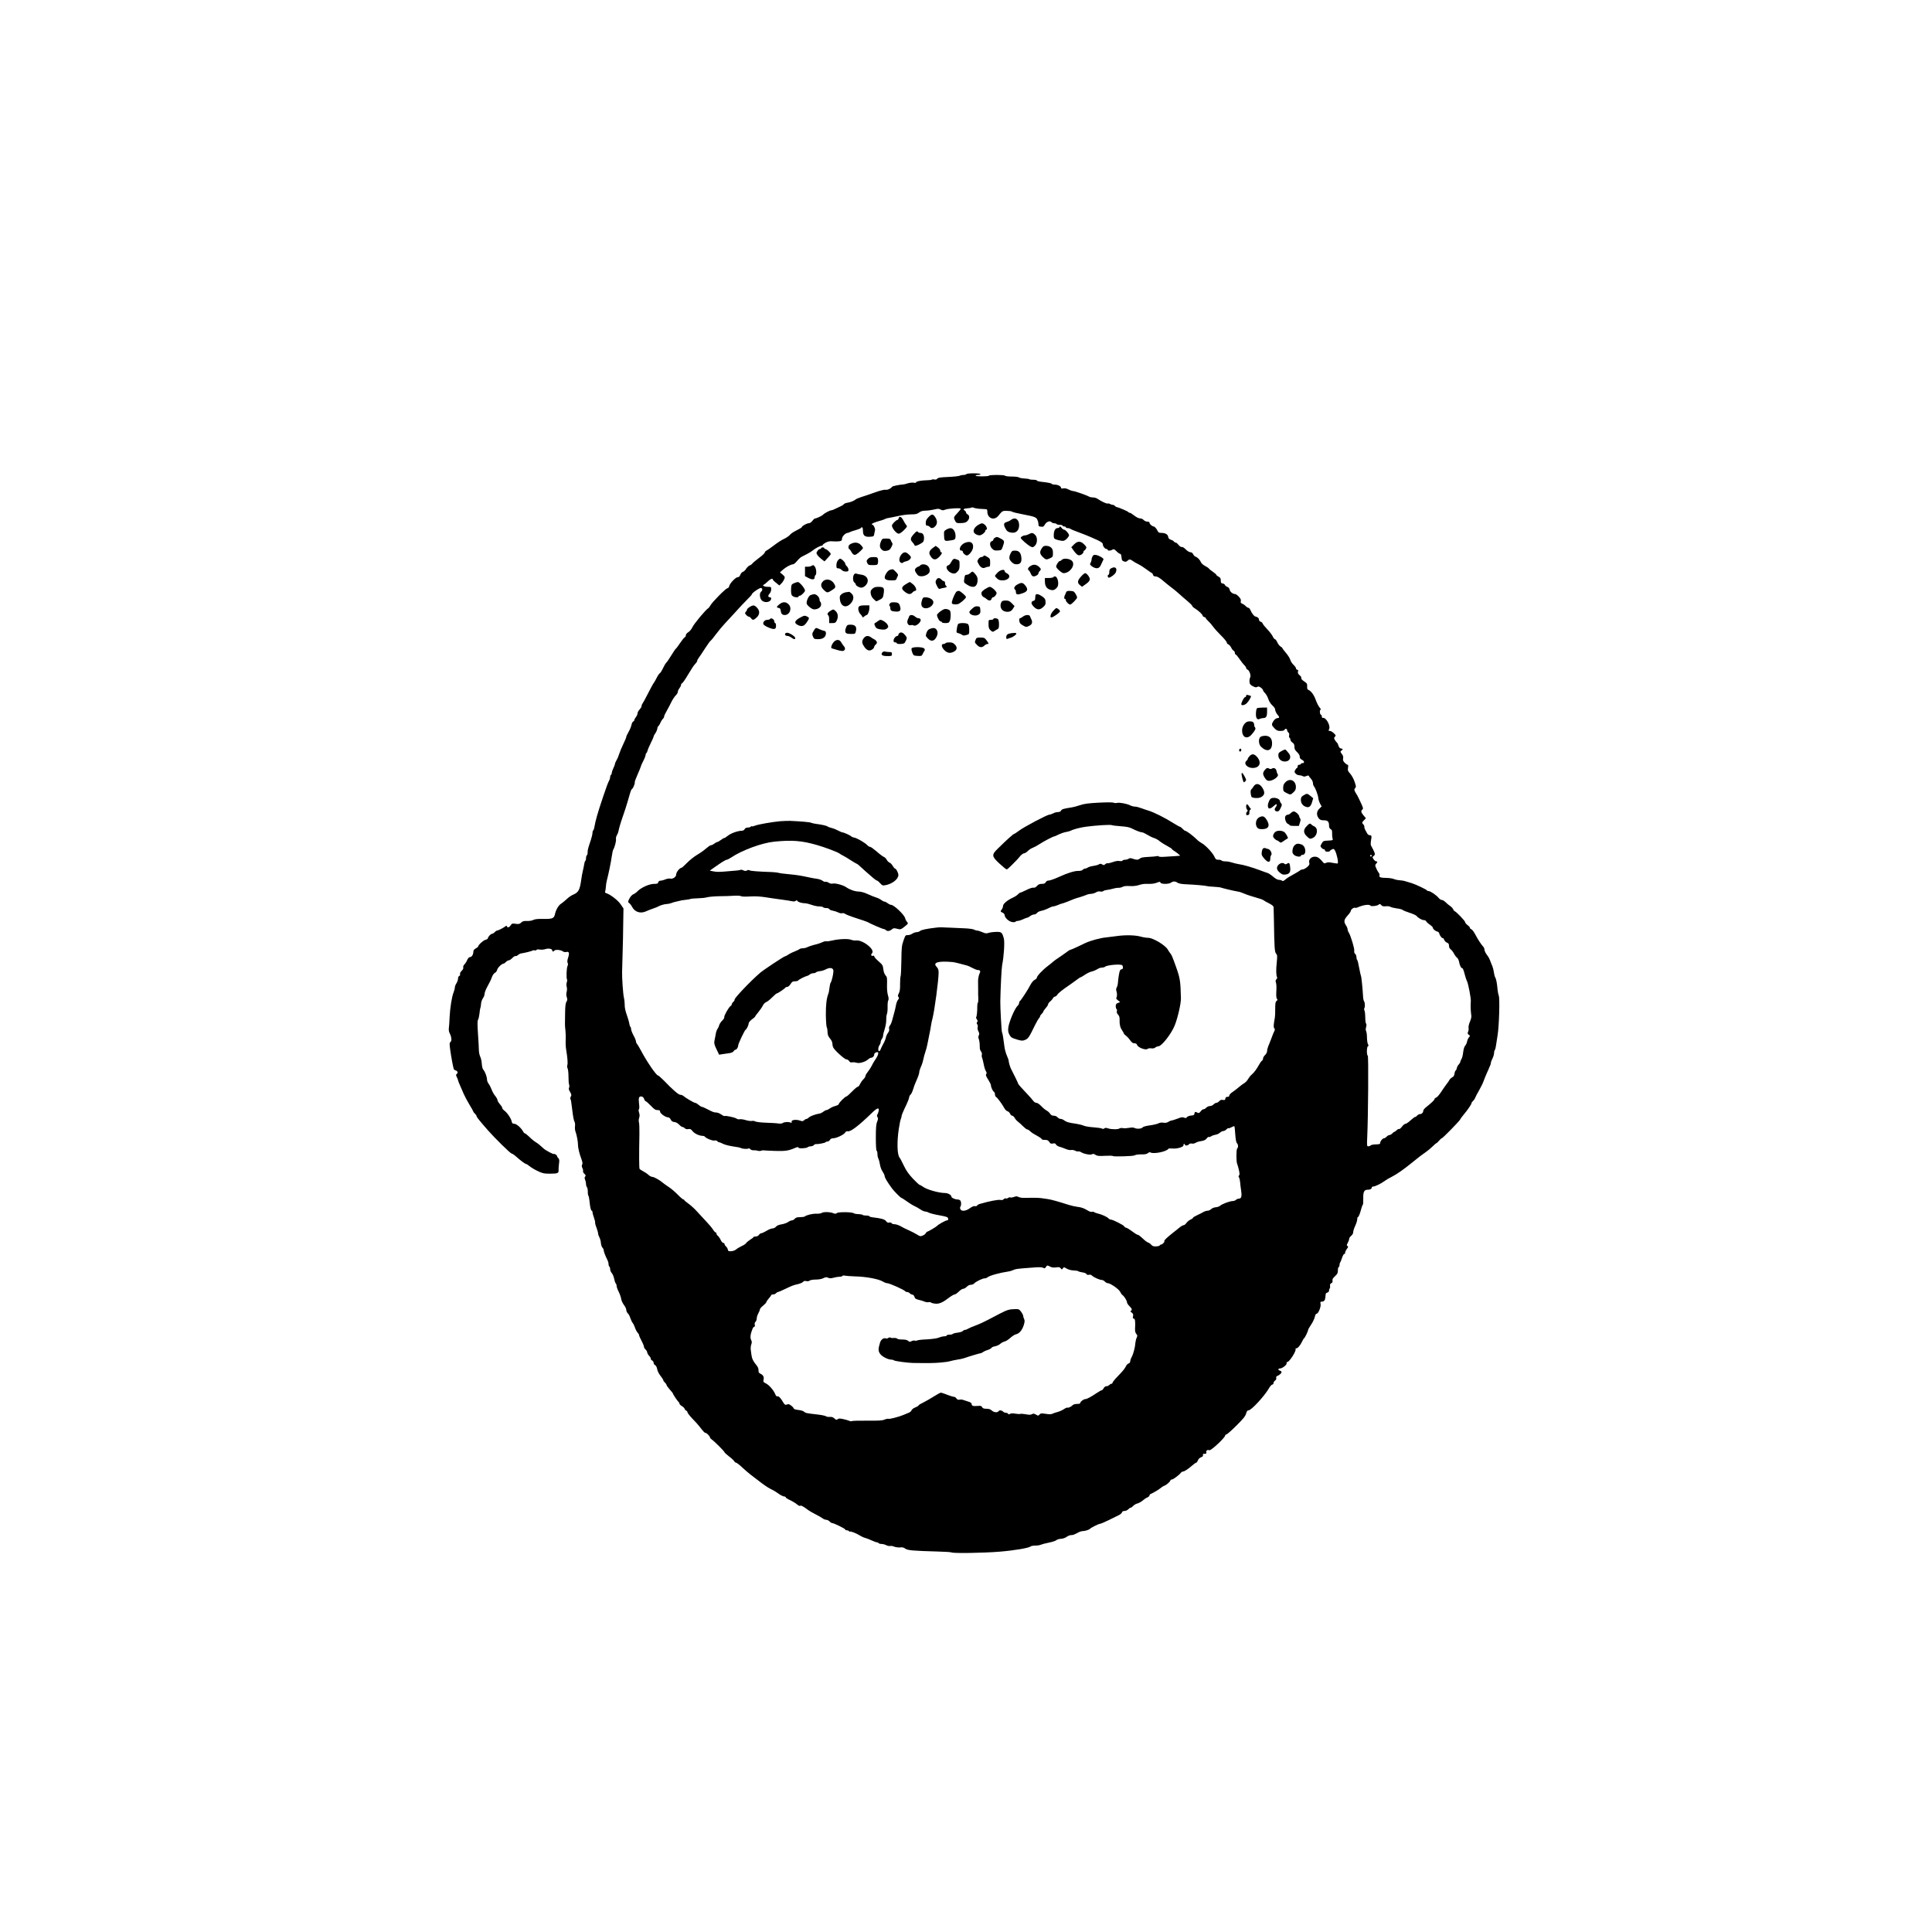 <?xml version="1.0" standalone="no"?>
<!DOCTYPE svg PUBLIC "-//W3C//DTD SVG 20010904//EN"
 "http://www.w3.org/TR/2001/REC-SVG-20010904/DTD/svg10.dtd">
<svg version="1.0" xmlns="http://www.w3.org/2000/svg"
 width="2400pt" height="2400pt" viewBox="0 0 2400 2400"
 preserveAspectRatio="xMidYMid meet">

<g transform="translate(0,2400) scale(0.1,-0.1)"
fill="#000000" stroke="none">
<path d="M12005 18110 c-3 -5 -20 -10 -36 -10 -17 0 -38 -4 -48 -10 -10 -5
-74 -12 -142 -15 -97 -4 -127 -9 -136 -21 -8 -11 -20 -14 -36 -10 -13 3 -27 2
-31 -2 -4 -4 -33 -8 -64 -8 -75 -2 -132 -14 -132 -26 0 -6 -12 -8 -30 -4 -17
3 -50 -1 -73 -8 -23 -8 -49 -14 -57 -14 -43 -2 -133 -20 -138 -29 -16 -23 -57
-42 -81 -37 -16 3 -70 -10 -141 -36 -63 -22 -137 -48 -165 -56 -27 -9 -57 -21
-65 -28 -24 -19 -62 -34 -102 -41 -21 -3 -41 -11 -45 -18 -5 -7 -26 -21 -48
-30 -22 -10 -53 -24 -68 -32 -16 -8 -35 -15 -43 -15 -16 0 -85 -37 -99 -53
-12 -14 -81 -47 -98 -47 -7 0 -23 -13 -35 -30 -13 -18 -32 -30 -45 -30 -25 0
-87 -35 -87 -49 0 -4 -29 -22 -64 -39 -35 -17 -72 -41 -82 -55 -11 -13 -40
-34 -64 -46 -46 -22 -81 -44 -160 -104 -25 -19 -55 -39 -67 -46 -13 -6 -23
-18 -23 -25 0 -8 -32 -38 -70 -66 -39 -29 -76 -60 -83 -70 -6 -9 -22 -20 -34
-24 -12 -4 -31 -22 -43 -40 -11 -19 -29 -36 -41 -39 -11 -3 -25 -19 -32 -36
-8 -22 -18 -31 -33 -31 -26 0 -101 -80 -106 -113 -2 -13 -12 -23 -23 -25 -23
-4 -189 -173 -211 -214 -8 -15 -20 -31 -28 -35 -29 -17 -176 -193 -194 -234
-12 -25 -34 -52 -51 -62 -18 -11 -31 -26 -31 -38 0 -11 -6 -22 -13 -25 -8 -3
-33 -34 -57 -70 -23 -35 -48 -68 -54 -72 -6 -4 -32 -41 -56 -82 -25 -41 -53
-83 -64 -93 -10 -11 -29 -43 -42 -72 -14 -29 -30 -55 -37 -58 -7 -3 -24 -27
-37 -53 -13 -27 -30 -56 -37 -65 -8 -9 -41 -70 -74 -135 -33 -66 -65 -123 -70
-128 -5 -6 -9 -17 -9 -27 0 -9 -11 -28 -25 -43 -14 -15 -25 -36 -25 -47 0 -12
-9 -32 -20 -46 -11 -14 -20 -31 -20 -38 0 -7 -7 -15 -14 -18 -8 -3 -18 -23
-22 -44 -4 -20 -20 -59 -36 -86 -15 -26 -28 -54 -28 -61 0 -7 -16 -46 -36 -87
-20 -41 -43 -96 -51 -122 -8 -27 -23 -63 -34 -80 -10 -18 -19 -38 -19 -45 0
-7 -9 -32 -20 -54 -11 -23 -20 -50 -20 -59 0 -10 -4 -21 -10 -24 -5 -3 -10
-15 -10 -26 0 -10 -4 -27 -9 -37 -18 -33 -38 -88 -78 -207 -69 -204 -95 -296
-110 -383 -3 -18 -9 -35 -14 -38 -5 -3 -9 -17 -9 -31 0 -15 -9 -54 -20 -87
-37 -111 -40 -122 -40 -154 0 -17 -4 -34 -10 -37 -5 -3 -10 -19 -10 -35 0 -16
-4 -31 -9 -34 -5 -3 -11 -23 -14 -43 -3 -21 -11 -58 -17 -83 -6 -25 -15 -72
-19 -105 -18 -131 -34 -161 -103 -190 -21 -8 -56 -33 -80 -56 -24 -22 -55 -48
-70 -57 -28 -16 -63 -76 -73 -125 -11 -55 -31 -64 -141 -62 -71 1 -108 -2
-129 -13 -17 -9 -51 -14 -79 -13 -38 2 -54 -3 -72 -20 -19 -18 -30 -20 -68
-15 -41 6 -46 5 -62 -18 -17 -28 -40 -34 -47 -13 -3 9 -7 9 -20 -1 -22 -18
-89 -52 -103 -52 -6 0 -19 -9 -29 -20 -10 -11 -25 -20 -32 -20 -17 0 -52 -39
-53 -57 0 -6 -13 -14 -30 -18 -26 -6 -90 -64 -90 -83 0 -4 -14 -15 -30 -24
-22 -12 -30 -25 -30 -45 -1 -34 -21 -63 -44 -63 -10 0 -23 -15 -32 -35 -8 -20
-24 -45 -35 -56 -12 -12 -18 -27 -14 -38 3 -11 -4 -26 -20 -41 -15 -14 -23
-30 -20 -41 3 -10 -1 -19 -10 -23 -8 -3 -15 -17 -15 -33 0 -15 -9 -41 -20 -58
-11 -16 -20 -40 -20 -53 0 -12 -7 -39 -15 -59 -22 -51 -45 -199 -50 -313 -2
-52 -6 -111 -9 -130 -3 -21 0 -47 9 -63 24 -47 30 -96 12 -110 -14 -11 -15
-22 -3 -107 12 -85 32 -191 42 -228 2 -8 13 -16 23 -19 26 -7 33 -29 16 -43
-13 -10 -12 -16 0 -41 8 -15 15 -33 15 -38 0 -6 11 -34 24 -63 13 -29 34 -78
47 -108 13 -30 45 -90 71 -133 27 -43 48 -82 48 -86 0 -4 9 -16 20 -26 11 -10
20 -23 20 -30 0 -11 43 -64 143 -178 87 -99 279 -287 293 -287 8 0 36 -19 62
-43 53 -47 107 -87 119 -87 5 0 24 -13 43 -28 19 -16 65 -43 101 -60 59 -28
77 -32 150 -32 95 0 110 6 108 41 -1 13 1 49 5 80 6 45 5 59 -8 72 -9 8 -16
20 -16 26 0 6 -9 15 -20 21 -11 6 -20 8 -20 5 0 -9 -103 45 -125 66 -54 50
-67 60 -102 82 -21 13 -57 43 -79 66 -23 22 -47 41 -52 41 -6 0 -16 10 -23 23
-23 44 -82 97 -110 97 -22 0 -28 6 -33 31 -7 36 -60 113 -93 134 -12 9 -23 22
-23 30 0 8 -13 30 -30 48 -16 19 -30 42 -30 51 0 10 -13 34 -30 54 -16 20 -36
56 -44 80 -9 24 -25 55 -36 69 -11 14 -20 37 -20 52 -1 35 -24 98 -45 121 -10
11 -18 41 -20 77 -2 32 -11 72 -20 88 -8 17 -15 50 -16 75 0 25 -5 116 -11
204 -8 119 -8 163 0 177 7 10 14 44 18 76 3 32 8 65 12 73 3 8 7 32 8 52 1 21
12 51 23 67 12 16 21 41 21 57 0 15 17 57 37 93 21 36 45 86 53 111 10 26 25
49 38 55 12 5 24 22 28 37 5 27 59 78 81 78 5 0 18 9 28 20 10 11 26 20 35 20
9 0 29 13 44 29 16 16 34 27 41 25 7 -3 20 3 29 12 10 9 27 18 39 20 52 8 123
26 139 34 10 5 24 7 32 4 8 -3 17 0 21 6 4 6 20 8 40 4 19 -3 49 -1 68 5 40
14 87 5 87 -15 0 -16 16 -19 25 -4 10 16 78 12 103 -6 14 -10 32 -14 48 -10
34 9 40 -14 21 -72 -10 -31 -12 -53 -5 -64 5 -12 5 -25 -2 -38 -12 -22 -17
-151 -6 -168 3 -6 2 -22 -3 -35 -6 -16 -6 -38 -1 -56 5 -18 5 -44 -1 -63 -6
-22 -5 -44 2 -66 9 -26 8 -37 -4 -56 -11 -16 -16 -55 -17 -137 -3 -152 -3
-156 4 -219 3 -30 5 -73 4 -95 -3 -69 -1 -109 6 -150 16 -96 21 -166 14 -185
-5 -12 -3 -30 3 -42 6 -11 11 -56 11 -100 0 -45 3 -91 8 -102 4 -12 4 -29 -1
-38 -6 -12 -3 -28 13 -53 18 -31 19 -41 9 -57 -6 -10 -9 -23 -6 -28 8 -13 11
-28 26 -155 7 -60 18 -118 25 -128 7 -11 10 -35 7 -58 -3 -21 0 -51 6 -66 14
-34 32 -129 31 -163 -1 -34 18 -114 42 -177 14 -37 17 -56 10 -70 -7 -13 -6
-26 3 -43 7 -13 10 -30 8 -38 -3 -7 4 -22 16 -33 18 -17 20 -24 10 -35 -9 -11
-9 -21 0 -40 6 -14 11 -37 11 -52 0 -16 5 -33 11 -39 6 -6 11 -31 11 -54 -1
-24 3 -48 8 -54 4 -5 10 -35 13 -65 7 -76 18 -120 28 -120 5 0 9 -8 9 -18 0
-9 8 -40 18 -67 10 -28 17 -55 15 -61 -2 -7 5 -36 17 -65 11 -30 20 -62 20
-72 0 -10 7 -32 17 -50 9 -18 17 -49 18 -70 1 -21 10 -46 19 -56 9 -9 16 -25
16 -34 0 -16 19 -66 46 -120 8 -16 14 -39 14 -52 0 -13 5 -27 10 -30 6 -3 10
-18 10 -32 0 -15 9 -36 20 -48 11 -12 24 -43 29 -69 5 -26 14 -53 20 -59 6 -6
11 -20 11 -32 0 -12 11 -44 26 -72 14 -28 28 -69 31 -90 3 -21 19 -54 34 -74
16 -20 29 -48 29 -61 0 -14 8 -32 18 -42 11 -9 25 -35 32 -59 8 -23 21 -51 30
-62 9 -11 22 -38 29 -60 7 -22 22 -49 32 -60 10 -11 18 -24 17 -28 0 -8 16
-45 49 -109 7 -14 13 -33 13 -40 0 -8 9 -23 20 -33 11 -10 20 -26 20 -35 0 -9
11 -29 25 -44 14 -15 23 -31 20 -36 -3 -5 4 -14 15 -20 11 -6 20 -19 20 -30 0
-11 8 -24 19 -29 11 -6 21 -26 25 -49 3 -22 21 -58 41 -83 19 -24 35 -49 35
-55 0 -6 9 -19 20 -29 11 -10 20 -23 20 -30 0 -6 18 -31 40 -56 22 -24 40 -47
40 -51 0 -10 63 -102 72 -106 4 -2 8 -10 8 -17 0 -8 14 -22 30 -32 17 -9 32
-25 35 -34 3 -10 12 -20 20 -23 8 -3 15 -12 15 -20 0 -8 27 -43 60 -78 34 -34
71 -76 83 -91 55 -71 70 -87 81 -87 15 0 56 -42 56 -57 0 -6 10 -17 23 -26 31
-21 157 -147 157 -157 0 -5 25 -28 55 -51 31 -23 60 -50 66 -61 5 -10 16 -18
23 -18 7 0 41 -26 74 -57 34 -32 83 -74 108 -93 25 -19 63 -48 85 -65 69 -54
123 -92 159 -110 19 -10 40 -21 46 -24 7 -3 33 -21 58 -38 26 -18 56 -33 67
-33 10 0 19 -4 19 -10 0 -5 15 -16 33 -25 47 -21 96 -51 117 -70 10 -9 23 -14
29 -11 12 8 40 -7 93 -47 21 -16 66 -42 100 -59 35 -17 74 -40 87 -50 13 -10
34 -18 46 -18 12 0 30 -9 40 -20 10 -11 24 -20 31 -20 22 0 164 -70 164 -80 0
-6 8 -10 18 -10 10 0 23 -5 30 -12 7 -7 12 -9 12 -5 0 10 82 -22 120 -47 19
-12 48 -26 65 -30 16 -4 54 -18 83 -32 29 -13 59 -24 67 -24 7 0 17 -4 20 -10
3 -5 20 -10 36 -10 17 0 43 -7 60 -16 16 -8 38 -12 48 -9 10 3 33 -1 51 -9 19
-7 50 -11 71 -9 27 4 44 0 65 -15 31 -22 94 -27 406 -36 87 -2 162 -7 168 -11
21 -13 398 -7 595 9 186 15 369 46 389 66 5 5 32 10 59 10 26 0 57 5 68 11 11
5 54 17 96 25 42 8 85 22 94 30 10 9 36 17 58 18 24 1 54 11 71 24 16 12 41
22 55 22 25 0 32 2 92 34 17 9 42 16 56 16 27 0 78 17 87 28 10 13 108 62 124
62 9 0 58 21 109 46 50 25 107 53 126 62 19 9 36 25 39 34 3 12 14 18 32 18
15 0 35 9 45 20 10 11 23 20 30 20 6 0 22 11 34 24 12 13 35 26 51 29 16 4 43
19 62 34 18 16 45 34 61 41 15 6 27 18 27 26 0 7 8 16 18 19 25 9 104 56 127
77 11 10 29 20 40 24 24 7 75 53 75 66 0 6 7 10 16 10 17 0 91 55 112 83 7 9
20 17 28 17 17 0 61 29 117 77 20 18 42 33 48 33 5 0 14 13 20 28 6 17 21 32
39 39 21 8 28 16 24 27 -5 12 0 16 21 16 21 0 25 4 20 19 -6 20 18 36 37 25
17 -11 197 156 198 184 0 6 6 12 14 12 8 0 64 49 125 110 86 85 112 118 121
150 8 30 16 40 31 40 33 0 197 177 252 273 15 26 34 47 42 47 8 0 15 8 15 18
0 10 9 24 20 32 12 9 18 21 14 32 -3 12 1 20 13 25 26 9 53 34 53 48 0 7 -9
15 -20 18 -26 7 -26 27 1 27 29 0 89 48 82 66 -3 8 1 14 9 14 25 0 115 141
102 161 -3 5 1 9 9 9 18 0 50 37 71 82 9 20 21 40 26 43 11 7 50 88 50 104 0
5 17 36 39 68 21 32 41 75 45 96 4 22 13 37 21 37 22 0 57 86 50 121 -5 24 -3
29 12 29 30 0 44 16 47 51 2 19 4 39 5 45 0 7 10 14 21 17 12 3 20 14 20 25 0
12 4 23 9 26 4 3 6 16 4 30 -4 17 1 27 15 35 14 7 19 17 15 32 -4 16 4 30 31
55 30 27 36 40 36 73 0 23 5 41 10 41 6 0 10 11 10 23 0 13 3 27 7 31 4 4 15
31 24 59 10 29 22 51 28 49 6 -1 11 6 11 17 0 10 10 31 21 46 18 22 20 29 8
36 -12 7 -11 14 4 40 9 17 17 39 17 49 0 10 11 27 25 38 15 12 25 30 25 45 0
14 11 49 25 79 14 29 25 65 25 81 0 15 3 27 8 27 9 0 26 41 42 103 7 26 16 50
20 52 4 2 6 37 5 77 -2 80 11 108 51 108 33 0 54 10 54 26 0 8 8 14 18 14 24
0 98 36 141 68 18 14 59 38 90 53 67 34 150 93 257 180 80 66 113 90 174 133
19 13 54 42 77 65 23 23 45 41 48 41 4 0 18 13 32 30 13 16 29 30 34 30 11 0
222 216 228 233 2 7 22 35 45 62 52 62 96 128 96 141 0 6 9 19 20 29 11 10 22
27 26 39 4 11 25 53 48 91 22 39 48 90 56 115 9 25 24 63 34 85 10 22 23 51
29 65 5 14 13 33 18 42 5 10 9 25 9 33 0 9 9 33 20 55 11 22 20 52 20 68 0 15
4 32 9 37 5 6 11 28 14 50 3 22 13 83 21 135 19 114 29 465 14 493 -5 10 -14
59 -18 109 -5 49 -15 99 -23 111 -8 12 -16 42 -19 67 -3 25 -12 61 -20 80 -9
19 -21 51 -28 70 -7 19 -20 44 -29 55 -25 31 -41 63 -41 82 0 9 -6 24 -14 32
-28 31 -64 86 -97 148 -18 35 -41 66 -51 69 -10 3 -18 11 -18 18 0 7 -13 22
-30 34 -16 13 -30 29 -30 38 0 14 -115 134 -129 134 -4 0 -13 11 -19 24 -6 14
-24 33 -39 42 -15 10 -40 30 -55 46 -15 15 -36 28 -47 28 -11 0 -29 12 -40 26
-25 32 -101 84 -123 84 -9 0 -19 4 -23 10 -7 11 -137 73 -188 89 -20 6 -54 16
-74 22 -20 7 -55 13 -77 14 -23 1 -54 8 -71 15 -16 7 -59 14 -95 14 -72 1 -92
9 -83 32 3 8 -1 22 -10 32 -8 9 -22 35 -31 56 -15 35 -15 41 -1 56 19 21 19
30 0 30 -8 0 -22 12 -32 26 -16 25 -16 27 0 39 22 16 21 29 -4 79 -12 22 -25
48 -29 55 -3 8 -3 37 2 64 10 52 7 62 -20 62 -9 0 -21 9 -27 20 -6 11 -17 31
-25 45 -8 14 -13 31 -11 38 1 8 -5 23 -15 33 -17 18 -16 21 8 47 l26 27 -29
35 c-32 38 -36 57 -14 74 12 9 9 22 -21 86 -19 41 -39 82 -44 90 -39 61 -42
71 -26 89 14 15 13 23 -7 81 -12 36 -37 80 -55 100 -28 31 -32 40 -26 73 4 26
2 37 -6 37 -7 0 -24 12 -37 26 -18 20 -23 33 -18 53 4 20 -1 35 -16 55 -21 27
-21 30 -6 41 23 16 21 23 -5 27 -14 2 -24 13 -30 33 -4 16 -13 35 -20 40 -7 6
-19 21 -26 34 -12 20 -11 26 1 39 14 13 13 18 -13 43 -16 16 -38 29 -50 29
-18 0 -19 3 -10 20 23 42 -37 151 -77 142 -7 -2 -13 6 -13 18 0 11 -4 20 -9
20 -14 0 -21 54 -8 62 8 5 4 14 -11 30 -12 13 -33 55 -47 93 -23 65 -61 115
-96 127 -9 3 -12 18 -11 41 2 33 -2 39 -38 63 -26 18 -39 32 -35 42 3 8 -6 23
-21 34 -19 16 -24 27 -20 44 5 17 2 24 -9 24 -8 0 -15 7 -15 16 0 9 -14 29
-31 45 -17 15 -35 43 -40 62 -5 18 -29 57 -54 86 -25 29 -45 56 -45 60 0 4
-10 13 -23 20 -12 7 -30 30 -40 52 -9 21 -23 39 -30 39 -6 0 -18 15 -26 33 -7
17 -37 57 -66 87 -29 30 -55 63 -59 73 -3 11 -15 21 -26 24 -11 3 -20 13 -20
23 0 20 -17 36 -44 41 -18 4 -44 37 -66 87 -5 12 -16 22 -23 22 -8 0 -22 10
-33 21 -10 12 -30 25 -43 30 -18 7 -22 15 -17 32 4 16 -3 31 -25 55 -16 17
-36 32 -43 32 -30 0 -65 26 -70 53 -3 17 -15 31 -29 36 -14 5 -27 16 -30 24
-3 9 -16 17 -29 19 -19 2 -23 9 -23 36 0 27 -6 37 -27 48 -16 8 -28 18 -28 23
0 5 -19 21 -42 37 -24 16 -47 35 -51 42 -4 6 -26 21 -48 32 -22 12 -44 31 -49
43 -13 32 -43 63 -67 71 -11 3 -25 18 -31 31 -8 16 -20 25 -35 25 -13 0 -37
15 -57 35 -20 20 -40 33 -49 30 -10 -3 -26 8 -40 25 -13 17 -29 30 -37 30 -7
0 -17 6 -21 13 -4 7 -21 17 -38 22 -22 8 -31 18 -33 36 -4 30 -36 49 -86 49
-29 0 -37 5 -53 38 -11 20 -29 39 -39 41 -25 4 -54 30 -54 48 0 8 -11 13 -28
13 -15 0 -35 9 -45 20 -9 11 -29 20 -44 20 -17 0 -46 14 -72 35 -24 19 -50 35
-57 35 -7 0 -14 3 -16 8 -4 9 -128 62 -144 62 -6 0 -17 7 -24 15 -7 8 -18 14
-24 13 -6 -1 -21 3 -34 10 -12 7 -27 10 -32 7 -10 -6 -77 25 -122 56 -14 11
-40 19 -57 19 -17 0 -39 4 -49 9 -35 20 -182 71 -202 71 -11 0 -36 9 -56 19
-24 13 -47 18 -65 14 -21 -4 -29 -2 -29 9 0 18 -41 38 -80 38 -16 0 -31 4 -34
9 -6 9 -44 16 -138 27 -27 3 -48 10 -48 15 0 5 -19 9 -43 9 -24 0 -47 3 -50 7
-4 3 -33 8 -64 9 -31 2 -61 8 -67 14 -5 5 -45 10 -87 10 -43 0 -81 5 -84 10
-8 13 -192 13 -200 1 -7 -12 -165 -12 -165 0 0 5 14 9 30 9 17 0 30 5 30 10 0
6 -35 10 -84 10 -47 0 -88 -4 -91 -10z m125 -426 c14 -3 50 -6 80 -7 54 -2 55
-2 55 -33 1 -83 84 -115 135 -53 52 63 53 64 106 63 27 0 56 -4 64 -9 13 -8
52 -18 140 -35 140 -27 160 -34 175 -64 8 -15 15 -41 15 -57 0 -22 5 -29 20
-30 11 -1 25 -2 32 -3 6 -1 19 12 28 28 19 35 63 51 81 30 6 -8 22 -14 35 -14
12 0 26 -4 29 -10 3 -5 22 -10 41 -10 19 0 34 -4 34 -10 0 -5 9 -10 20 -10 11
0 20 -4 20 -10 0 -5 10 -10 23 -10 13 0 27 -4 32 -9 6 -5 42 -20 80 -34 39
-14 88 -33 110 -42 22 -10 49 -21 60 -25 11 -4 50 -22 88 -39 51 -25 67 -37
67 -53 0 -25 27 -58 47 -58 7 0 13 -4 13 -10 0 -14 36 -13 59 2 16 10 24 7 51
-20 17 -18 38 -32 45 -32 9 0 15 -15 17 -42 3 -36 7 -44 30 -52 20 -7 30 -5
43 7 21 22 37 21 66 -1 13 -10 44 -28 69 -40 25 -12 72 -42 105 -67 33 -24 63
-45 66 -45 4 0 9 -9 12 -20 3 -12 14 -20 26 -20 28 0 56 -16 112 -65 26 -22
67 -55 91 -73 25 -18 69 -54 97 -80 28 -26 76 -67 106 -92 30 -25 55 -50 55
-57 0 -6 17 -22 38 -34 43 -27 92 -73 92 -88 0 -5 9 -13 20 -16 11 -3 20 -10
20 -15 0 -4 14 -21 31 -37 17 -15 43 -46 59 -68 15 -22 60 -71 99 -110 39 -38
71 -78 71 -87 0 -9 9 -19 19 -23 11 -3 26 -21 35 -39 9 -19 23 -36 31 -40 8
-3 15 -15 15 -26 0 -11 4 -20 10 -20 5 0 27 -26 48 -57 22 -32 49 -67 61 -77
11 -11 21 -25 21 -33 0 -7 7 -16 15 -20 26 -9 48 -74 35 -99 -6 -11 -10 -36
-8 -54 2 -28 10 -38 41 -54 29 -15 42 -18 55 -9 13 8 23 6 45 -9 15 -11 27
-25 27 -32 0 -7 11 -23 24 -35 13 -13 32 -45 41 -73 10 -31 29 -61 50 -80 19
-16 35 -39 35 -49 0 -20 16 -54 38 -77 17 -19 15 -32 -5 -32 -22 -1 -44 -18
-60 -48 -19 -32 -16 -43 19 -79 26 -27 39 -33 74 -33 30 0 46 5 52 16 10 18
32 11 32 -10 0 -8 7 -19 15 -26 9 -7 13 -21 9 -35 -3 -13 -1 -26 5 -29 6 -4
11 -15 11 -25 0 -10 11 -26 25 -35 19 -13 25 -25 25 -53 0 -28 8 -43 34 -67
21 -20 33 -41 32 -56 -1 -17 7 -28 27 -38 31 -15 36 -42 7 -42 -11 0 -20 -4
-20 -10 0 -5 -9 -10 -20 -10 -13 0 -20 -7 -20 -20 0 -11 -4 -20 -8 -20 -5 0
-15 -11 -22 -25 -12 -22 -11 -27 5 -45 10 -11 29 -20 42 -20 13 0 34 -5 45
-11 15 -8 27 -8 46 1 17 7 28 8 30 2 2 -6 14 -22 28 -37 13 -14 24 -38 24 -52
0 -15 6 -34 13 -42 19 -22 51 -110 54 -149 2 -17 12 -47 22 -66 l19 -34 -29
-28 c-35 -34 -38 -79 -8 -118 16 -21 29 -26 64 -26 50 0 65 -16 65 -69 0 -20
7 -34 20 -41 15 -8 19 -20 18 -53 -1 -23 2 -52 6 -64 7 -21 4 -22 -55 -25 -59
-3 -63 -5 -81 -37 -18 -31 -18 -34 -2 -52 9 -11 23 -19 31 -19 7 0 13 -7 13
-15 0 -10 10 -15 30 -15 17 0 30 4 30 8 0 5 11 14 25 20 21 10 26 8 37 -11 24
-41 47 -151 35 -163 -2 -2 -29 1 -61 7 -42 9 -63 9 -81 1 -19 -9 -27 -8 -35 1
-35 42 -48 53 -67 65 -55 30 -122 -10 -109 -64 6 -22 1 -31 -26 -55 -18 -15
-42 -28 -53 -29 -12 0 -25 -4 -30 -9 -6 -5 -27 -19 -47 -30 -97 -54 -115 -65
-142 -88 -20 -17 -32 -21 -39 -14 -6 6 -23 11 -38 11 -18 0 -44 14 -73 39 -25
22 -56 42 -68 46 -13 4 -57 19 -98 35 -96 36 -203 67 -260 75 -25 4 -64 13
-88 21 -23 8 -60 14 -82 14 -21 0 -42 5 -45 10 -3 6 -21 10 -39 10 -29 0 -35
5 -51 40 -21 46 -112 143 -157 166 -17 9 -46 30 -63 48 -50 49 -127 106 -144
106 -4 0 -18 11 -31 25 -13 14 -28 25 -33 25 -6 0 -44 22 -86 48 -93 60 -240
133 -301 151 -25 7 -67 22 -94 32 -27 10 -61 19 -77 19 -15 0 -40 6 -56 14
-42 22 -137 40 -167 32 -15 -4 -34 -2 -44 3 -10 5 -83 5 -185 0 -129 -7 -182
-14 -230 -31 -34 -12 -84 -25 -112 -29 -96 -15 -116 -21 -125 -40 -6 -11 -21
-17 -38 -17 -15 1 -42 -6 -59 -16 -18 -9 -39 -16 -48 -16 -26 0 -316 -153
-376 -199 -30 -22 -58 -41 -63 -41 -9 0 -87 -70 -198 -179 -83 -80 -81 -98 19
-190 42 -39 82 -71 88 -71 7 0 35 24 63 53 28 28 55 57 61 62 6 6 25 27 42 48
17 20 40 37 51 37 10 0 31 13 46 29 15 15 42 33 60 39 17 6 56 27 85 46 53 35
169 96 184 96 4 0 29 11 54 24 26 12 65 26 88 30 23 3 50 11 59 16 34 18 121
41 198 51 122 16 297 27 314 19 8 -4 59 -10 113 -14 72 -5 108 -12 140 -29 48
-25 106 -47 126 -47 8 0 35 -13 60 -28 25 -16 64 -35 86 -42 22 -7 51 -23 65
-35 14 -13 55 -40 93 -60 37 -20 67 -40 67 -44 0 -4 12 -14 28 -23 28 -17 78
-58 71 -58 -2 -1 -29 -3 -59 -5 -30 -2 -88 -6 -127 -8 -42 -3 -75 -2 -79 4 -3
5 -15 7 -26 3 -11 -3 -58 -7 -105 -9 -59 -3 -90 -8 -102 -19 -21 -19 -43 -20
-88 -4 -27 10 -38 10 -53 0 -11 -7 -31 -12 -44 -12 -14 0 -28 -5 -32 -11 -3
-6 -19 -8 -38 -5 -20 4 -51 -1 -85 -14 -30 -10 -58 -17 -63 -14 -5 3 -18 -2
-28 -11 -15 -14 -21 -14 -39 -3 -17 10 -25 10 -41 0 -11 -7 -42 -15 -68 -19
-26 -3 -56 -12 -67 -19 -11 -8 -27 -14 -36 -14 -9 0 -22 -7 -29 -15 -8 -9 -28
-14 -54 -14 -44 2 -133 -25 -231 -70 -70 -32 -125 -51 -148 -51 -9 0 -21 -9
-27 -20 -8 -15 -21 -20 -49 -20 -28 0 -43 -7 -60 -26 -15 -17 -29 -24 -43 -21
-11 3 -48 -9 -88 -29 -38 -19 -73 -34 -78 -34 -5 0 -17 -9 -28 -21 -10 -11
-39 -30 -64 -41 -66 -30 -120 -76 -120 -102 0 -12 -7 -31 -15 -42 -20 -26 -19
-29 10 -42 14 -6 25 -20 25 -30 0 -31 52 -80 92 -86 21 -4 39 -2 43 4 3 5 16
10 29 10 12 0 41 9 64 20 22 11 46 20 52 20 7 0 23 9 37 20 14 11 36 20 49 20
12 0 29 8 36 19 7 10 29 21 48 25 36 7 66 19 112 42 14 8 33 14 42 14 9 0 33
7 54 16 20 9 44 18 52 19 8 1 40 12 70 24 88 37 92 38 155 56 33 10 69 23 80
28 11 6 37 12 58 13 21 1 49 10 63 19 16 11 35 14 51 10 14 -3 31 -1 39 6 7 6
28 12 46 14 18 2 51 8 73 15 22 7 53 12 70 11 16 0 38 5 50 12 13 9 44 12 87
10 44 -3 84 2 115 12 26 9 63 16 83 15 80 -2 106 1 153 19 22 9 29 8 33 -4 8
-20 103 -20 130 0 25 19 54 19 82 -1 15 -10 51 -17 105 -19 114 -5 239 -16
257 -22 8 -3 49 -8 90 -9 41 -2 82 -7 90 -11 17 -7 159 -41 205 -48 17 -2 39
-9 50 -14 32 -14 97 -38 135 -48 104 -30 126 -38 140 -49 8 -6 39 -24 68 -38
31 -16 52 -33 53 -44 1 -9 2 -87 4 -172 5 -334 9 -387 27 -407 15 -16 16 -30
8 -110 -10 -93 -8 -162 4 -182 4 -6 0 -18 -8 -26 -11 -12 -13 -22 -6 -41 6
-14 8 -61 5 -106 -3 -55 -1 -86 7 -96 10 -11 9 -17 -5 -27 -13 -10 -16 -28
-16 -96 1 -46 -2 -97 -5 -114 -16 -86 -18 -116 -7 -129 9 -10 9 -20 2 -33 -6
-10 -22 -49 -36 -88 -14 -38 -33 -85 -41 -103 -7 -18 -14 -44 -14 -59 0 -15
-11 -36 -25 -49 -14 -13 -25 -32 -25 -43 0 -11 -6 -24 -14 -28 -7 -4 -23 -26
-35 -48 -30 -56 -66 -103 -93 -125 -13 -10 -32 -34 -43 -53 -10 -19 -32 -43
-48 -52 -17 -10 -47 -32 -66 -49 -20 -18 -55 -44 -78 -60 -24 -16 -43 -36 -43
-46 0 -11 -8 -16 -22 -16 -16 1 -24 -5 -26 -21 -3 -18 -8 -21 -30 -17 -20 4
-33 0 -46 -15 -11 -12 -27 -21 -36 -21 -9 0 -25 -9 -35 -20 -10 -11 -30 -20
-45 -20 -15 0 -35 -9 -45 -20 -10 -11 -26 -20 -35 -20 -10 0 -25 -12 -35 -26
-10 -15 -22 -23 -31 -20 -8 3 -20 9 -28 12 -10 4 -16 -2 -18 -18 -2 -19 -10
-24 -42 -26 -22 -2 -45 -11 -52 -20 -9 -13 -17 -14 -35 -6 -18 9 -36 6 -83
-13 -33 -12 -66 -23 -73 -23 -8 0 -25 -7 -39 -16 -17 -11 -36 -15 -61 -11 -23
4 -46 1 -62 -8 -14 -7 -62 -19 -106 -25 -47 -6 -84 -16 -91 -25 -13 -18 -72
-22 -99 -8 -14 8 -36 8 -70 2 -28 -5 -63 -7 -78 -3 -15 3 -33 1 -40 -4 -16
-14 -104 -13 -144 1 -25 8 -36 8 -45 -1 -7 -7 -17 -8 -29 -2 -9 6 -57 12 -106
16 -48 3 -103 12 -120 20 -18 8 -61 19 -95 24 -93 13 -120 21 -147 41 -13 11
-33 19 -45 19 -12 0 -29 9 -39 20 -10 12 -29 20 -47 20 -21 0 -35 8 -46 26 -9
14 -29 31 -44 39 -15 8 -45 32 -66 55 -22 23 -47 40 -60 40 -12 0 -28 10 -37
23 -8 12 -53 63 -100 112 -48 50 -86 94 -87 98 0 7 -60 131 -90 187 -12 22
-30 84 -30 102 0 8 -10 37 -22 64 -12 27 -26 75 -30 107 -4 31 -11 83 -16 115
-4 31 -11 62 -15 68 -6 10 -22 308 -21 384 3 170 16 420 23 453 21 98 33 282
21 328 -21 78 -29 85 -102 82 -35 -1 -77 -7 -92 -13 -22 -8 -37 -6 -73 10 -25
11 -54 20 -65 20 -11 0 -29 6 -41 13 -12 6 -65 13 -117 15 -52 2 -133 6 -180
8 -116 6 -118 6 -175 0 -111 -13 -180 -27 -195 -41 -9 -8 -29 -15 -44 -15 -15
0 -40 -9 -55 -20 -16 -10 -41 -18 -56 -17 -26 2 -29 -3 -52 -68 -22 -63 -24
-89 -26 -250 -1 -99 -6 -185 -9 -191 -4 -7 -7 -50 -7 -96 1 -61 -3 -93 -15
-117 -14 -26 -15 -35 -5 -47 9 -11 8 -18 -5 -33 -9 -10 -21 -40 -26 -67 -5
-27 -13 -65 -19 -84 -5 -19 -17 -61 -25 -93 -8 -33 -22 -67 -31 -77 -10 -11
-14 -26 -10 -42 4 -16 -1 -32 -15 -50 -11 -15 -23 -41 -26 -60 -4 -18 -18 -53
-33 -78 -14 -25 -28 -54 -31 -64 -3 -11 -11 -21 -18 -24 -17 -5 -15 50 3 74 8
10 15 28 15 39 0 11 7 29 15 39 8 11 15 29 15 40 0 12 9 50 21 86 11 36 19 85
18 110 -1 25 2 57 8 71 6 14 10 54 9 90 -1 35 2 72 8 81 7 12 6 31 -4 65 -9
31 -13 80 -11 137 2 78 0 91 -19 110 -13 15 -23 42 -27 75 -5 48 -11 57 -59
99 -30 26 -54 53 -54 61 0 7 -6 11 -15 8 -19 -8 -31 11 -16 26 20 20 11 50
-28 87 -50 48 -125 83 -165 77 -17 -2 -44 1 -61 8 -37 16 -157 11 -239 -9 -33
-8 -65 -12 -73 -9 -7 3 -30 -3 -51 -13 -20 -9 -53 -21 -72 -25 -38 -8 -94 -26
-122 -40 -10 -5 -30 -9 -46 -9 -15 0 -32 -4 -38 -9 -5 -5 -33 -19 -63 -31 -30
-11 -67 -30 -82 -41 -15 -10 -32 -19 -37 -19 -13 0 -267 -168 -311 -206 -119
-103 -325 -319 -316 -333 2 -5 -4 -16 -15 -26 -11 -10 -20 -24 -20 -31 0 -7
-6 -17 -14 -21 -22 -12 -85 -124 -79 -139 3 -8 -9 -27 -25 -42 -17 -16 -34
-42 -38 -58 -4 -16 -13 -36 -21 -46 -8 -9 -19 -40 -23 -70 -5 -29 -12 -67 -16
-84 -4 -24 2 -48 27 -99 l32 -67 36 6 c20 3 58 9 84 12 32 4 53 13 60 25 7 11
17 19 24 19 14 0 33 31 33 53 0 20 81 191 92 195 13 5 38 58 38 80 0 10 18 31
40 48 22 16 40 32 40 35 0 4 18 29 40 55 22 27 47 63 56 82 8 18 27 37 41 43
15 5 48 32 75 59 27 28 54 50 59 50 12 0 102 61 107 73 2 4 12 7 22 7 10 0 28
16 40 35 18 29 28 35 55 35 19 0 36 4 39 9 8 12 85 52 110 57 10 2 26 10 36
19 9 8 28 15 41 15 14 0 30 5 36 11 7 7 28 13 48 15 20 1 53 11 75 23 53 28
96 17 93 -25 -2 -44 -22 -125 -33 -139 -6 -7 -13 -37 -16 -66 -3 -30 -9 -63
-14 -74 -22 -56 -32 -138 -31 -261 1 -75 6 -144 11 -154 6 -10 10 -38 10 -62
1 -33 8 -51 30 -78 18 -20 30 -46 30 -63 0 -15 5 -38 11 -50 20 -38 141 -147
163 -147 12 0 27 -9 34 -21 10 -15 20 -20 39 -16 15 3 39 0 55 -5 33 -12 108
11 144 43 11 11 27 19 35 19 20 0 39 20 39 41 0 16 19 29 41 29 16 0 10 -34
-13 -70 -12 -19 -28 -44 -35 -55 -7 -11 -19 -33 -27 -50 -8 -16 -28 -47 -45
-69 -17 -21 -31 -46 -31 -55 0 -9 -12 -27 -27 -41 -14 -14 -32 -40 -40 -57 -7
-18 -19 -33 -27 -33 -8 0 -40 -27 -72 -60 -32 -33 -63 -60 -68 -60 -16 0 -96
-79 -96 -95 0 -7 -19 -18 -43 -24 -24 -6 -55 -20 -69 -31 -15 -11 -33 -20 -41
-20 -8 0 -26 -9 -41 -21 -14 -11 -36 -22 -49 -23 -44 -6 -112 -31 -129 -48
-10 -10 -23 -18 -30 -18 -6 0 -20 -7 -29 -16 -15 -13 -24 -15 -46 -6 -51 19
-118 11 -109 -14 5 -12 1 -14 -17 -8 -29 10 -78 6 -94 -7 -7 -6 -29 -9 -50 -6
-21 4 -90 8 -153 10 -65 2 -125 9 -138 16 -12 7 -31 9 -42 6 -10 -3 -44 1 -75
10 -31 10 -66 14 -78 11 -12 -3 -28 1 -37 8 -17 14 -136 40 -149 32 -4 -3 -23
6 -41 19 -19 14 -47 25 -63 25 -28 0 -39 4 -124 48 -23 12 -47 22 -54 22 -6 0
-24 11 -41 25 -16 14 -35 25 -43 25 -14 0 -118 61 -145 85 -9 8 -27 15 -39 15
-22 0 -92 60 -205 178 -34 34 -66 62 -72 62 -21 0 -138 170 -212 310 -19 36
-41 72 -48 81 -8 8 -14 24 -14 33 0 10 -13 43 -30 73 -16 30 -30 65 -30 78 0
13 -4 26 -9 29 -5 3 -11 20 -13 38 -3 18 -12 53 -21 78 -31 90 -37 117 -37
166 0 27 -5 65 -10 84 -9 31 -25 250 -22 320 0 14 3 113 6 220 4 107 7 278 8
380 l3 185 -35 51 c-33 50 -128 123 -178 138 -13 4 -19 12 -15 18 3 7 7 32 9
57 1 25 7 64 13 86 18 66 51 225 61 298 5 38 13 74 17 80 18 29 40 110 35 132
-2 14 2 35 10 47 8 13 18 37 21 53 6 33 28 109 48 165 33 94 47 140 62 190 9
30 24 81 33 113 9 31 21 57 25 57 11 0 40 70 34 81 -3 4 13 48 35 97 22 49 40
94 40 99 0 5 14 36 30 68 17 32 30 67 30 76 0 10 4 20 9 23 5 3 12 18 16 33 3
15 22 58 41 96 19 37 34 73 34 79 0 5 9 23 21 39 11 16 22 41 24 55 1 15 7 29
13 33 6 4 18 23 26 42 8 20 22 41 30 49 9 7 16 20 16 29 0 9 14 39 30 66 16
28 42 77 58 110 16 33 41 71 55 85 15 14 27 34 27 45 0 11 9 31 20 45 11 14
20 32 20 41 0 9 6 19 14 22 8 3 42 53 76 111 34 58 72 116 86 128 13 13 24 29
24 36 0 8 9 26 20 40 12 15 47 68 79 118 33 51 64 93 69 95 5 2 37 40 69 84
33 44 80 100 104 125 24 25 82 88 129 140 46 52 113 123 147 157 35 34 63 65
63 70 0 17 100 85 115 79 19 -7 19 -30 0 -46 -23 -19 -19 -80 7 -107 24 -26
72 -30 101 -9 21 16 23 46 3 46 -26 0 -29 21 -7 44 12 13 21 36 21 54 0 31 -1
32 -44 32 -43 0 -74 19 -46 28 7 3 29 20 47 38 32 32 63 44 63 25 0 -5 18 -24
41 -41 l40 -33 24 23 c13 12 29 36 36 52 12 29 11 33 -19 60 l-33 28 37 33
c39 34 99 66 126 67 9 0 30 18 48 39 17 22 43 46 58 54 15 8 47 24 72 37 25
13 54 31 65 41 28 24 93 59 110 59 8 0 15 4 15 10 0 5 18 19 39 30 30 15 52
19 88 15 26 -2 63 -2 81 1 27 5 32 11 32 33 0 26 44 71 70 71 6 0 18 4 28 10
9 5 43 17 74 25 32 9 60 21 63 26 14 21 25 6 25 -34 0 -60 22 -79 86 -75 47 3
49 4 55 38 3 19 8 40 9 45 5 15 -18 65 -30 65 -5 0 -10 3 -10 8 0 9 38 25 100
42 25 6 54 17 65 23 11 6 31 12 45 13 14 2 66 12 115 23 50 12 122 21 161 21
58 0 76 4 100 22 20 16 42 23 78 24 28 0 77 7 108 14 48 12 61 12 83 0 22 -12
31 -12 58 -1 35 14 184 24 191 12 3 -4 -15 -28 -40 -54 -49 -52 -50 -56 -29
-97 14 -28 19 -29 72 -28 45 1 62 7 80 24 29 29 30 70 3 84 -11 6 -20 17 -20
25 0 8 -8 18 -17 24 -25 13 -10 24 38 27 22 1 43 5 47 8 3 4 13 4 21 1 9 -4
27 -9 41 -11z m4910 -4314 c0 -5 -4 -10 -10 -10 -5 0 -10 5 -10 10 0 6 5 10
10 10 6 0 10 -4 10 -10z m121 -616 c9 -11 25 -15 53 -12 23 3 50 -1 61 -8 11
-6 47 -15 79 -19 33 -4 65 -12 71 -19 6 -6 45 -22 86 -35 41 -13 80 -31 86
-39 21 -26 67 -52 91 -52 12 0 25 -6 28 -14 3 -8 23 -27 45 -42 21 -14 39 -32
39 -39 0 -16 30 -42 55 -47 11 -2 21 -12 24 -23 4 -25 36 -66 44 -58 4 3 11
-6 17 -21 5 -14 21 -31 35 -36 19 -7 25 -17 25 -39 0 -19 8 -35 21 -44 11 -8
30 -32 41 -53 11 -22 29 -45 38 -51 10 -7 21 -30 25 -50 8 -46 26 -82 40 -80
6 1 18 -28 27 -65 9 -37 23 -80 31 -95 16 -30 51 -214 48 -250 -4 -48 -2 -120
4 -161 6 -33 2 -54 -15 -94 -12 -28 -20 -62 -17 -76 3 -14 0 -36 -6 -49 -8
-19 -7 -26 9 -37 18 -13 18 -15 1 -33 -9 -11 -20 -35 -23 -54 -4 -19 -15 -41
-24 -50 -10 -11 -19 -41 -24 -80 -3 -34 -13 -73 -21 -85 -8 -13 -15 -29 -15
-36 0 -6 -9 -21 -20 -33 -11 -11 -21 -31 -23 -44 -2 -12 -8 -26 -14 -29 -6 -4
-13 -22 -15 -40 -3 -23 -11 -37 -28 -45 -14 -7 -29 -22 -35 -33 -5 -11 -24
-38 -41 -59 -16 -22 -47 -66 -67 -97 -21 -31 -46 -60 -57 -63 -11 -4 -20 -12
-20 -18 0 -12 -35 -45 -107 -103 -18 -14 -33 -33 -33 -43 0 -22 -19 -41 -42
-41 -10 0 -26 -9 -35 -19 -9 -11 -20 -18 -23 -16 -4 2 -28 -16 -55 -40 -26
-25 -56 -45 -65 -45 -10 0 -30 -16 -44 -35 -15 -20 -31 -33 -36 -30 -5 3 -18
-3 -30 -15 -11 -11 -24 -20 -28 -20 -5 0 -17 -9 -27 -20 -10 -11 -26 -20 -35
-20 -9 0 -25 -9 -35 -20 -10 -11 -24 -20 -32 -20 -18 0 -48 -36 -48 -58 0 -14
-10 -17 -53 -18 -29 0 -58 -6 -64 -12 -7 -7 -20 -12 -31 -12 -17 0 -18 8 -13
113 12 261 17 1005 7 1012 -16 9 -14 112 2 118 9 3 9 9 1 24 -7 10 -12 47 -13
81 0 35 -5 71 -10 81 -7 12 -7 30 -1 52 6 22 6 37 0 43 -6 6 -10 38 -10 72 0
35 -4 74 -9 87 -6 14 -7 28 -4 31 11 10 10 71 -1 85 -6 8 -12 33 -13 55 -6
108 -21 254 -27 264 -3 6 -13 50 -22 99 -8 48 -19 92 -24 97 -6 6 -10 22 -10
37 0 15 -7 32 -16 40 -10 8 -14 22 -11 38 5 26 -44 189 -69 228 -8 12 -14 30
-14 40 0 10 -9 32 -20 48 -30 45 -25 72 20 121 22 24 40 50 40 58 0 18 40 47
53 39 5 -3 19 -1 30 4 70 32 150 43 162 22 8 -12 84 -3 100 12 13 13 21 11 36
-7z m-5326 -705 c11 -1 45 -8 75 -16 30 -8 71 -19 91 -24 20 -4 56 -20 80 -34
24 -13 54 -25 66 -25 28 0 37 -14 23 -39 -11 -22 -22 -75 -20 -103 1 -32 1
-62 1 -113 -1 -27 0 -72 2 -98 1 -27 -2 -51 -6 -54 -4 -2 -7 -23 -7 -46 1 -55
-6 -127 -14 -134 -3 -3 1 -15 9 -26 11 -15 12 -24 3 -34 -7 -9 -7 -17 2 -28 6
-8 9 -23 5 -35 -4 -11 0 -34 9 -51 12 -23 13 -36 5 -51 -6 -11 -7 -27 -3 -36
10 -25 15 -61 15 -106 -1 -23 6 -47 15 -57 10 -11 14 -27 11 -40 -3 -12 -2
-29 3 -38 4 -9 13 -45 20 -80 6 -35 18 -74 27 -87 11 -18 12 -28 4 -37 -8 -10
-2 -27 24 -67 19 -30 35 -62 35 -72 0 -24 22 -71 37 -81 7 -4 13 -19 13 -32 0
-13 6 -28 14 -32 17 -9 79 -95 103 -140 9 -17 26 -34 38 -37 12 -3 27 -17 33
-31 6 -14 18 -25 27 -25 8 0 21 -12 30 -27 8 -16 27 -37 42 -48 15 -11 43 -37
63 -57 21 -21 43 -38 50 -38 8 0 24 -10 36 -21 24 -23 34 -29 103 -67 22 -12
41 -27 41 -32 0 -6 17 -10 39 -10 31 0 42 -5 56 -26 13 -21 21 -24 45 -19 22
5 31 2 39 -14 6 -10 25 -22 42 -26 17 -4 51 -16 76 -27 26 -11 55 -17 68 -14
13 3 35 0 50 -8 15 -8 33 -12 40 -9 8 2 24 -3 37 -11 34 -22 120 -37 135 -24
9 7 21 5 40 -7 22 -15 42 -17 120 -13 51 3 96 2 98 -3 6 -9 252 -2 268 8 15
10 50 14 106 13 27 0 51 6 62 16 11 10 23 13 31 8 37 -23 201 10 222 45 3 5
25 6 48 4 57 -7 144 19 140 41 -2 9 2 16 8 16 5 0 10 -4 10 -10 0 -15 36 -12
50 5 8 9 21 13 35 9 13 -3 33 1 47 9 12 9 44 19 71 22 34 5 53 15 67 33 11 14
23 22 27 18 3 -3 17 1 30 9 12 9 37 17 53 19 17 2 41 13 54 25 12 11 31 21 43
21 11 0 28 9 38 20 10 11 21 17 25 15 5 -3 22 3 38 12 17 10 33 15 36 12 3 -3
8 -48 11 -100 4 -60 11 -100 21 -110 17 -19 18 -51 3 -66 -13 -13 -13 -166 0
-192 4 -9 14 -42 21 -74 10 -43 10 -61 2 -69 -8 -8 -8 -15 -1 -24 6 -8 12 -33
14 -56 2 -24 7 -72 13 -108 11 -72 3 -100 -29 -100 -11 0 -27 -7 -35 -15 -9
-8 -27 -15 -42 -15 -34 0 -131 -36 -155 -58 -10 -9 -35 -18 -54 -19 -20 -1
-45 -11 -57 -23 -12 -11 -32 -20 -44 -20 -20 0 -40 -8 -82 -32 -8 -4 -34 -17
-57 -28 -24 -11 -43 -23 -43 -28 0 -5 -14 -15 -30 -22 -17 -7 -40 -26 -51 -41
-11 -16 -27 -29 -36 -29 -8 0 -32 -13 -52 -30 -20 -16 -57 -47 -84 -67 -74
-59 -110 -94 -103 -100 8 -9 -24 -43 -40 -43 -7 0 -14 -5 -16 -10 -2 -6 -23
-12 -46 -13 -34 -1 -47 4 -60 20 -9 11 -27 24 -40 28 -13 4 -43 27 -67 51 -25
24 -51 44 -59 44 -8 0 -41 20 -74 45 -33 25 -67 45 -75 45 -8 0 -17 7 -20 15
-7 16 -143 85 -168 85 -9 0 -22 7 -29 15 -15 18 -85 50 -131 60 -19 4 -40 12
-46 17 -7 6 -20 8 -28 4 -8 -3 -30 3 -48 14 -53 32 -79 42 -137 49 -30 4 -77
15 -105 24 -134 43 -214 65 -260 72 -27 4 -66 9 -85 12 -31 4 -98 5 -215 3
-22 -1 -50 5 -63 11 -18 10 -30 10 -57 0 -19 -7 -40 -9 -45 -6 -6 4 -17 1 -25
-5 -8 -7 -21 -10 -29 -7 -8 3 -20 -1 -27 -9 -8 -10 -22 -14 -40 -10 -31 6
-138 -15 -259 -50 -14 -4 -28 -13 -32 -20 -5 -7 -17 -10 -28 -7 -12 3 -35 -6
-62 -26 -49 -36 -102 -42 -117 -13 -6 11 -6 24 0 33 13 20 11 63 -3 77 -7 7
-22 12 -35 12 -27 0 -73 20 -73 32 0 22 -42 48 -80 48 -75 0 -225 42 -271 76
-18 13 -38 24 -43 24 -6 0 -44 35 -84 77 -54 58 -84 100 -114 163 -22 47 -46
92 -53 100 -30 35 -34 195 -10 354 9 61 21 118 26 127 5 10 9 25 9 34 0 9 15
49 34 88 43 89 58 127 61 150 1 9 9 23 17 30 8 6 23 37 32 67 9 30 23 69 31
85 32 72 45 109 45 129 0 11 9 39 19 61 11 22 25 65 31 95 6 30 18 73 26 95 8
22 19 63 24 90 5 28 17 84 25 125 9 41 18 90 20 108 2 19 11 61 20 95 25 98
74 467 75 561 0 40 -5 55 -25 76 -52 54 20 75 200 59z m-3849 -1677 c6 -4 14
-17 18 -29 4 -13 12 -23 18 -23 5 0 33 -25 62 -55 42 -44 58 -55 84 -55 25 0
32 -4 32 -20 0 -22 68 -70 99 -70 12 0 25 -11 33 -27 10 -21 22 -29 45 -31 20
-2 43 -15 60 -33 15 -16 34 -29 41 -29 7 0 21 -7 29 -16 11 -10 26 -14 44 -10
23 4 33 0 52 -25 23 -30 82 -58 124 -59 12 0 24 -4 28 -9 12 -20 94 -54 119
-49 15 3 31 0 37 -8 6 -8 17 -14 23 -14 7 0 29 -9 50 -20 22 -11 75 -24 120
-31 44 -6 88 -14 97 -19 21 -12 81 -16 96 -7 6 4 17 0 24 -9 7 -8 24 -14 38
-13 14 1 38 -1 53 -6 16 -4 36 -4 45 1 10 4 23 6 28 4 6 -1 69 -5 140 -7 128
-4 169 2 242 33 35 16 53 18 53 7 0 -13 99 -8 112 5 6 6 24 12 39 12 15 0 32
7 39 15 6 8 19 14 28 13 27 -3 112 14 118 23 3 5 14 9 24 9 11 0 24 9 30 20 7
13 21 20 40 20 40 0 132 44 148 70 9 15 20 20 34 17 33 -9 137 70 299 228 66
65 94 72 84 23 -4 -18 -12 -38 -17 -45 -6 -7 -5 -18 2 -30 10 -15 9 -27 -4
-57 -12 -30 -16 -74 -16 -197 0 -94 4 -160 10 -164 6 -3 10 -22 10 -41 0 -20
5 -45 12 -57 6 -12 15 -45 19 -72 4 -28 18 -68 33 -89 14 -21 26 -47 26 -57 0
-18 33 -73 90 -151 25 -34 108 -118 117 -118 4 0 33 -18 63 -40 30 -22 74 -50
98 -61 24 -11 59 -31 79 -45 20 -13 45 -24 55 -24 11 0 32 -6 46 -14 15 -8 74
-23 132 -33 93 -17 105 -22 108 -41 3 -16 -2 -22 -15 -22 -17 0 -110 -52 -123
-69 -8 -10 -111 -71 -120 -71 -5 0 -14 -8 -19 -19 -6 -10 -23 -24 -40 -30 -26
-11 -34 -10 -69 13 -22 14 -71 39 -109 56 -37 17 -75 35 -83 41 -31 19 -66 31
-92 32 -15 0 -29 6 -32 12 -2 7 -15 11 -29 8 -18 -4 -29 2 -40 18 -16 22 -60
35 -159 46 -27 3 -48 9 -48 14 0 5 -18 9 -39 9 -22 0 -42 4 -45 8 -3 5 -26 9
-51 10 -25 0 -51 5 -58 10 -20 17 -191 19 -211 3 -13 -11 -22 -11 -46 -1 -38
16 -124 17 -142 3 -7 -7 -38 -11 -68 -10 -51 1 -122 -17 -144 -35 -6 -4 -32
-8 -58 -8 -36 0 -53 -5 -65 -20 -10 -11 -26 -20 -36 -20 -10 0 -32 -9 -48 -21
-16 -11 -52 -24 -81 -28 -34 -6 -58 -16 -69 -30 -9 -11 -29 -21 -43 -21 -14 0
-48 -13 -74 -30 -27 -16 -57 -30 -66 -30 -8 0 -21 -9 -28 -20 -8 -12 -24 -20
-40 -20 -16 0 -28 -3 -28 -8 0 -4 -18 -18 -41 -32 -22 -14 -45 -33 -50 -42 -5
-9 -31 -27 -57 -38 -25 -12 -56 -30 -68 -41 -12 -11 -37 -20 -60 -22 -33 -2
-39 1 -42 19 -2 12 -12 30 -23 40 -10 9 -19 23 -19 31 0 7 -7 13 -15 13 -9 0
-23 17 -33 38 -9 20 -25 43 -34 50 -10 7 -18 20 -18 28 0 8 -4 14 -10 14 -5 0
-21 17 -34 38 -13 21 -52 67 -86 102 -34 36 -84 90 -111 120 -26 30 -73 73
-103 95 -31 22 -56 43 -56 48 0 4 -5 7 -11 7 -6 0 -37 26 -68 58 -31 32 -81
75 -111 95 -30 20 -63 43 -73 52 -37 33 -112 75 -132 75 -12 0 -34 11 -49 25
-15 14 -45 34 -66 45 -21 11 -41 24 -45 30 -6 10 -7 182 -2 430 1 69 -1 136
-6 149 -4 14 -3 37 3 55 7 21 7 40 -1 64 -7 21 -8 37 -2 43 6 6 6 33 2 64 -4
30 -5 64 -2 75 5 20 28 26 49 12z m5060 -2107 c20 -11 42 -13 73 -9 36 6 47 3
58 -12 12 -17 14 -17 26 0 12 17 15 17 48 -3 21 -13 56 -22 88 -23 29 -1 55
-6 57 -10 2 -4 25 -10 50 -14 25 -3 48 -13 51 -21 4 -9 14 -12 29 -9 14 4 29
0 38 -9 20 -21 96 -55 122 -55 11 0 29 -9 39 -20 10 -11 26 -20 36 -20 32 0
137 -73 154 -107 9 -18 21 -36 28 -40 21 -13 57 -71 57 -91 0 -10 14 -31 30
-47 32 -31 38 -50 18 -58 -9 -3 -5 -11 10 -22 18 -13 22 -23 17 -46 -5 -22 -3
-29 9 -29 17 0 21 -36 16 -128 -1 -30 4 -49 16 -63 15 -17 15 -23 4 -47 -7
-15 -14 -44 -16 -64 -3 -54 -25 -138 -46 -176 -10 -18 -18 -42 -18 -53 0 -12
-8 -23 -19 -26 -10 -2 -25 -17 -32 -31 -20 -39 -37 -59 -106 -131 -35 -36 -63
-71 -63 -78 0 -7 -6 -13 -14 -13 -7 0 -19 -7 -26 -15 -7 -8 -22 -15 -35 -15
-13 0 -27 -10 -35 -25 -7 -14 -18 -25 -24 -25 -6 0 -36 -17 -66 -37 -66 -45
-119 -73 -137 -73 -21 0 -63 -31 -63 -46 0 -10 -12 -14 -39 -14 -22 0 -46 -6
-53 -13 -20 -21 -57 -39 -67 -33 -5 3 -25 -5 -45 -19 -19 -13 -55 -29 -78 -35
-24 -6 -53 -16 -65 -22 -15 -8 -40 -8 -83 -1 -53 8 -62 7 -76 -8 -16 -18 -18
-18 -46 -1 -23 13 -32 14 -48 5 -14 -9 -33 -10 -75 -2 -32 6 -63 8 -71 5 -8
-3 -35 -1 -61 3 -32 6 -53 5 -66 -2 -15 -9 -21 -9 -24 1 -3 6 -15 12 -28 12
-12 0 -28 7 -35 15 -14 16 -46 20 -54 6 -13 -21 -58 -18 -83 5 -19 18 -37 24
-69 24 -33 0 -46 5 -54 20 -9 16 -18 19 -56 15 -55 -5 -74 1 -74 24 0 12 -14
22 -42 30 -24 7 -53 17 -64 21 -12 5 -32 6 -44 3 -16 -4 -27 0 -37 13 -8 10
-17 19 -21 20 -22 2 -73 18 -114 35 -26 10 -53 19 -60 19 -8 0 -48 -22 -89
-48 -41 -26 -100 -60 -131 -75 -32 -15 -58 -31 -58 -36 0 -5 -18 -16 -41 -25
-23 -9 -43 -25 -46 -36 -3 -10 -19 -24 -36 -30 -18 -7 -47 -19 -65 -27 -53
-23 -170 -53 -185 -48 -7 3 -29 -1 -50 -10 -28 -12 -74 -14 -214 -13 -98 1
-184 -1 -190 -5 -7 -4 -20 -3 -30 2 -10 5 -44 15 -75 22 -46 10 -60 10 -73 -1
-13 -11 -19 -9 -39 9 -17 16 -34 22 -59 20 -19 -2 -41 2 -49 9 -8 6 -59 16
-114 22 -126 14 -139 17 -158 35 -8 8 -39 17 -68 20 -29 3 -55 10 -57 17 -7
22 -55 59 -71 55 -8 -3 -21 -6 -28 -8 -8 -2 -21 10 -30 26 -30 54 -59 85 -75
80 -9 -4 -19 5 -27 27 -21 50 -77 114 -116 133 -31 15 -35 20 -29 45 8 35 -3
57 -36 74 -13 6 -25 17 -25 24 -1 7 -2 22 -3 35 0 12 -13 36 -27 52 -37 43
-54 79 -60 128 -3 23 -7 55 -9 70 -1 15 2 41 8 57 8 22 8 35 -2 54 -15 28 -9
75 17 139 6 15 17 27 23 27 7 0 9 9 5 24 -4 15 0 28 9 36 8 7 15 25 15 41 0
16 9 44 20 64 11 20 20 42 20 50 0 8 18 29 40 46 22 18 40 38 40 44 0 6 14 27
30 45 17 18 30 37 30 42 0 4 11 8 24 8 13 0 29 7 36 15 7 8 17 15 23 15 6 0
45 16 86 36 94 45 104 49 166 63 28 7 55 19 62 28 8 11 20 13 38 9 16 -4 33
-2 42 6 9 7 42 13 77 13 37 0 74 7 94 17 27 14 38 15 58 6 19 -9 36 -9 70 0
24 7 57 12 74 12 16 0 32 5 35 10 4 6 16 8 27 4 11 -3 73 -8 137 -10 131 -3
285 -32 337 -63 19 -12 44 -21 54 -21 30 0 214 -83 226 -101 3 -5 13 -9 23 -9
10 0 24 -6 31 -14 6 -8 21 -16 33 -18 13 -2 23 -13 27 -28 5 -20 15 -27 50
-36 25 -5 58 -16 75 -23 16 -7 38 -10 49 -7 11 3 26 1 32 -5 7 -6 32 -12 56
-14 48 -3 93 17 171 78 27 20 57 37 66 37 9 0 32 16 51 35 19 19 43 35 54 35
12 0 32 12 45 25 14 15 34 25 51 25 15 0 33 7 41 16 18 22 104 64 130 64 13 0
30 6 38 14 25 21 153 56 256 71 20 2 44 10 80 25 11 5 54 11 95 14 41 3 111 8
156 12 54 4 88 3 102 -5 18 -10 24 -8 34 9 15 24 18 24 54 5z"/>
<path d="M11533 17575 c-25 -26 -33 -44 -33 -70 0 -28 4 -35 19 -35 10 0 24
-7 31 -15 18 -22 43 -19 68 8 28 30 28 68 0 112 -28 43 -44 43 -85 0z"/>
<path d="M11163 17560 c-3 -11 -11 -20 -17 -20 -16 0 -66 -52 -66 -68 0 -34
56 -102 85 -102 12 0 40 20 65 45 40 41 42 46 28 62 -9 10 -24 34 -33 53 -27
53 -53 65 -62 30z"/>
<path d="M12559 17542 c-13 -11 -37 -22 -52 -26 -36 -9 -43 -28 -23 -70 21
-44 38 -57 85 -63 55 -7 91 30 91 93 0 73 -50 105 -101 66z"/>
<path d="M12153 17480 c-41 -24 -64 -60 -57 -87 6 -22 42 -43 73 -43 24 0 71
37 71 56 0 8 5 14 10 14 18 0 10 36 -13 58 -29 27 -43 27 -84 2z"/>
<path d="M13160 17450 c0 -5 -11 -10 -23 -10 -29 0 -47 -35 -47 -91 0 -34 4
-41 28 -50 15 -6 44 -13 64 -16 31 -5 42 -1 68 23 16 16 30 36 30 44 0 20 -44
70 -61 70 -8 0 -21 9 -29 20 -15 21 -30 26 -30 10z"/>
<path d="M11755 17421 c-27 -16 -30 -23 -28 -65 2 -76 6 -80 63 -72 76 10 80
13 80 61 0 50 -30 95 -63 94 -12 0 -35 -8 -52 -18z"/>
<path d="M11352 17366 c-44 -50 -47 -69 -17 -102 14 -15 25 -31 25 -35 0 -16
28 -10 72 15 37 20 43 29 46 60 4 46 -13 76 -43 76 -13 0 -27 5 -30 10 -10 17
-22 12 -53 -24z"/>
<path d="M12780 17364 c-14 -7 -33 -14 -43 -14 -25 0 -57 -18 -57 -32 0 -14
86 -89 122 -107 26 -13 31 -12 53 9 35 33 35 107 2 138 -26 25 -41 26 -77 6z"/>
<path d="M12358 17319 c-10 -5 -18 -16 -18 -23 0 -8 -9 -16 -20 -19 -30 -8
-27 -61 5 -93 21 -21 33 -25 71 -22 45 3 46 3 64 57 21 59 19 66 -37 95 -37
19 -42 19 -65 5z"/>
<path d="M10944 17275 c-20 -48 -18 -78 9 -102 18 -17 30 -20 61 -15 32 6 42
14 59 46 16 31 18 42 8 55 -6 9 -14 24 -17 34 -5 13 -18 17 -56 17 -47 0 -50
-2 -64 -35z"/>
<path d="M11983 17255 c-54 -23 -83 -95 -38 -95 8 0 15 -6 15 -13 0 -18 32
-47 51 -47 25 0 69 55 76 94 10 65 -34 92 -104 61z"/>
<path d="M13341 17236 l-33 -34 34 -48 c21 -29 44 -50 57 -52 25 -4 61 23 61
45 0 7 3 13 8 13 4 0 13 10 20 21 12 19 10 25 -19 55 -45 46 -83 46 -128 0z"/>
<path d="M10568 17243 c-19 -9 -28 -22 -28 -39 0 -13 4 -24 8 -24 5 0 15 -12
23 -27 21 -41 40 -53 64 -41 26 14 85 69 85 81 0 5 -12 22 -27 38 -32 33 -78
37 -125 12z"/>
<path d="M11589 17194 c-41 -30 -53 -58 -38 -87 34 -66 69 -73 117 -24 32 33
41 57 22 57 -5 0 -10 9 -10 19 0 11 -13 29 -29 40 l-28 20 -34 -25z"/>
<path d="M12955 17207 c-44 -56 -44 -84 -2 -125 38 -37 46 -38 93 -16 32 15
34 20 34 63 0 37 -5 52 -23 69 -26 25 -86 29 -102 9z"/>
<path d="M10200 17190 c0 -5 -7 -10 -15 -10 -8 0 -22 -11 -31 -25 -15 -23 -15
-27 0 -49 8 -14 32 -37 52 -52 l36 -28 39 42 c22 22 39 45 39 50 0 14 -51 62
-66 62 -8 0 -14 5 -14 10 0 6 -9 10 -20 10 -11 0 -20 -4 -20 -10z"/>
<path d="M12553 17123 c-22 -48 -20 -70 13 -104 19 -20 38 -29 60 -29 49 0 67
24 62 82 -6 62 -30 88 -79 88 -34 0 -40 -4 -56 -37z"/>
<path d="M11202 17117 c-31 -33 -40 -86 -17 -103 14 -10 22 -11 32 -3 7 7 27
14 44 18 18 3 38 16 46 28 14 21 13 25 -15 53 -36 36 -61 38 -90 7z"/>
<path d="M13573 17091 c-7 -12 -13 -30 -13 -41 0 -11 -6 -30 -12 -41 -11 -18
-10 -23 11 -40 30 -25 70 -35 89 -22 16 10 20 16 43 68 7 17 15 33 17 36 6 12
-53 47 -88 54 -29 5 -37 2 -47 -14z"/>
<path d="M12215 17090 c-3 -5 -15 -10 -25 -10 -11 0 -27 -11 -36 -25 -16 -24
-16 -28 2 -60 23 -44 54 -61 82 -46 11 6 30 11 41 11 18 0 21 6 21 50 0 46 -3
52 -32 70 -38 23 -44 24 -53 10z"/>
<path d="M10782 17057 c-19 -20 -20 -26 -9 -50 11 -25 17 -27 69 -27 53 0 58
2 64 25 3 14 3 36 0 50 -6 22 -12 25 -54 25 -38 0 -53 -5 -70 -23z"/>
<path d="M10408 17038 c-10 -12 -18 -39 -18 -60 0 -33 3 -38 23 -38 13 0 32
-9 42 -20 11 -12 31 -20 52 -20 28 0 33 4 33 23 0 13 -9 32 -20 42 -11 10 -20
25 -20 33 0 17 -46 62 -63 62 -7 0 -20 -10 -29 -22z"/>
<path d="M11843 17053 c-7 -2 -20 -20 -29 -38 -8 -18 -24 -35 -35 -38 -48 -13
-5 -88 57 -100 25 -5 36 -1 58 22 22 23 26 36 26 83 0 54 -1 56 -31 67 -18 6
-32 11 -33 10 -1 0 -7 -3 -13 -6z"/>
<path d="M13190 17045 c-7 -8 -19 -15 -26 -15 -13 0 -44 -48 -44 -68 0 -20 69
-82 92 -82 75 0 146 93 110 146 -22 34 -109 46 -132 19z"/>
<path d="M11430 16975 c-7 -8 -18 -15 -25 -15 -6 0 -20 -9 -29 -19 -18 -20
-13 -38 23 -83 26 -32 113 -16 143 27 15 20 7 62 -15 83 -27 26 -79 29 -97 7z"/>
<path d="M12803 16970 c-33 -20 -42 -43 -23 -55 6 -4 17 -22 25 -41 10 -25 20
-34 37 -34 27 1 58 22 58 39 0 7 7 19 15 27 20 20 19 27 -7 52 -35 31 -68 35
-105 12z"/>
<path d="M10080 16970 c-8 -5 -30 -10 -47 -10 l-33 0 0 -59 0 -58 43 -23 c48
-25 77 -22 77 9 0 11 5 23 10 26 15 10 12 78 -6 103 -17 25 -22 26 -44 12z"/>
<path d="M13808 16943 c-22 -11 -28 -21 -28 -49 0 -18 -4 -34 -10 -34 -13 0
-13 -27 0 -35 14 -8 77 36 90 63 23 51 -4 79 -52 55z"/>
<path d="M11060 16923 c-15 -3 -34 -19 -47 -39 -43 -67 -26 -94 59 -94 47 0
60 3 64 18 3 9 10 25 16 36 8 15 3 25 -23 52 -18 19 -35 33 -38 33 -4 -1 -17
-4 -31 -6z"/>
<path d="M12392 16887 c-18 -18 -32 -37 -32 -41 0 -5 11 -19 26 -32 18 -18 37
-24 68 -24 78 0 114 59 53 88 -15 7 -27 20 -27 28 0 27 -54 16 -88 -19z"/>
<path d="M12052 16880 c-12 -11 -30 -20 -42 -20 -22 0 -26 -6 -33 -61 -5 -33
-2 -38 36 -62 72 -47 121 -32 130 39 5 43 -3 65 -36 102 -25 27 -28 27 -55 2z"/>
<path d="M10611 16866 c-20 -23 -18 -86 2 -101 9 -7 17 -17 17 -23 0 -17 42
-42 70 -42 16 0 37 11 53 28 53 56 23 125 -58 134 -22 3 -47 8 -56 12 -9 4
-21 1 -28 -8z"/>
<path d="M13428 16837 c-44 -49 -48 -78 -12 -106 l26 -20 46 33 c31 21 48 41
50 57 3 26 -37 79 -59 79 -8 -1 -31 -20 -51 -43z"/>
<path d="M13085 16830 c-3 -5 -28 -10 -56 -10 l-49 0 0 -42 c1 -57 20 -88 63
-103 38 -13 59 -6 89 29 29 35 8 136 -28 136 -7 0 -16 -4 -19 -10z"/>
<path d="M11630 16795 c-12 -23 -11 -31 8 -71 18 -36 26 -44 40 -38 9 4 32 9
50 12 32 4 41 15 22 27 -5 3 -10 17 -10 31 0 13 -6 24 -13 24 -8 0 -22 9 -32
20 -25 27 -49 25 -65 -5z"/>
<path d="M10222 16777 c-31 -33 -28 -67 11 -105 40 -38 46 -39 96 -7 53 33 56
41 35 80 -31 58 -103 74 -142 32z"/>
<path d="M9863 16755 c-28 -12 -33 -20 -35 -52 -4 -72 0 -94 19 -108 21 -17
73 -20 73 -5 0 6 7 10 16 10 16 0 64 47 64 63 0 27 -67 107 -89 107 -9 -1 -31
-7 -48 -15z"/>
<path d="M11248 16740 c-54 -34 -55 -56 -3 -95 39 -30 66 -32 90 -5 10 11 24
20 32 20 27 0 13 48 -22 79 -20 17 -39 31 -43 31 -4 0 -28 -14 -54 -30z"/>
<path d="M12638 16739 c-37 -19 -50 -50 -28 -64 6 -3 10 -17 10 -30 0 -33 21
-37 82 -15 65 22 74 50 33 99 -31 36 -46 38 -97 10z"/>
<path d="M10837 16686 c-22 -21 -25 -30 -20 -63 4 -24 17 -48 36 -65 16 -16
31 -28 33 -28 3 0 22 9 43 20 32 16 40 26 45 57 16 91 9 103 -65 103 -35 0
-52 -6 -72 -24z"/>
<path d="M12232 16679 c-35 -25 -43 -36 -40 -57 2 -15 12 -31 25 -38 13 -6 31
-18 41 -27 25 -23 53 -21 59 3 3 11 11 20 18 20 17 0 45 33 45 53 0 22 -61 77
-85 77 -11 -1 -39 -15 -63 -31z"/>
<path d="M11884 16652 c-14 -8 -50 -85 -58 -124 -5 -23 -2 -29 19 -34 14 -3
37 -3 53 1 27 6 102 71 102 88 0 15 -72 77 -89 77 -9 0 -21 -4 -27 -8z"/>
<path d="M13244 16643 c-3 -10 -10 -26 -15 -35 -12 -23 -12 -48 1 -48 6 0 10
-7 10 -16 0 -18 36 -54 55 -54 14 0 85 72 85 87 0 17 -27 65 -42 74 -7 5 -30
9 -51 9 -27 0 -39 -5 -43 -17z"/>
<path d="M10510 16643 c-19 -3 -46 -14 -58 -26 -21 -19 -23 -28 -18 -66 12
-88 78 -110 135 -46 39 44 42 92 8 123 -13 12 -25 21 -28 20 -2 0 -20 -3 -39
-5z"/>
<path d="M10070 16608 c-24 -10 -50 -62 -50 -101 0 -24 64 -77 93 -77 48 0 87
27 87 60 0 16 -4 32 -10 35 -5 3 -10 16 -10 29 0 28 -39 66 -66 65 -10 -1 -30
-6 -44 -11z"/>
<path d="M12867 16613 c-4 -3 -7 -21 -7 -39 0 -23 -5 -33 -20 -37 -35 -9 -35
-36 1 -73 42 -43 76 -44 119 -4 26 24 31 35 28 67 -2 31 -10 42 -43 65 -40 27
-65 34 -78 21z"/>
<path d="M11451 16536 c-14 -49 -3 -81 32 -90 54 -14 122 38 110 83 -7 27 -51
51 -95 51 -31 0 -35 -3 -47 -44z"/>
<path d="M12440 16521 c-26 -49 -5 -104 44 -117 47 -11 79 0 99 34 l20 33 -34
35 c-27 28 -40 34 -76 34 -32 0 -45 -5 -53 -19z"/>
<path d="M9683 16494 c-39 -30 -41 -41 -10 -46 16 -2 23 -11 25 -33 5 -40 19
-55 51 -55 65 1 94 90 45 135 -34 32 -71 31 -111 -1z"/>
<path d="M11053 16500 c-8 -12 -9 -21 -3 -25 6 -3 10 -17 10 -30 0 -30 14 -39
64 -42 51 -4 69 11 60 51 -11 52 -23 62 -73 64 -36 1 -49 -2 -58 -18z"/>
<path d="M9313 16460 c-18 -11 -33 -25 -33 -32 0 -6 -7 -19 -15 -28 -14 -15
-13 -19 4 -38 10 -12 25 -22 32 -22 8 0 21 -9 29 -20 19 -27 32 -25 69 9 41
38 42 83 4 123 -32 33 -47 35 -90 8z"/>
<path d="M10670 16465 c-16 -19 -6 -69 18 -93 11 -11 22 -26 24 -33 4 -11 9
-11 25 4 11 9 24 17 29 17 14 0 34 51 34 87 l0 33 -59 0 c-40 0 -63 -5 -71
-15z"/>
<path d="M12073 16436 c-32 -29 -36 -38 -27 -53 17 -28 79 -39 110 -18 21 14
25 22 22 58 -3 39 -5 42 -35 45 -25 3 -40 -4 -70 -32z"/>
<path d="M13085 16413 c-34 -36 -47 -83 -24 -83 22 0 110 64 107 78 -2 8 -13
21 -25 29 -21 14 -24 13 -58 -24z"/>
<path d="M11730 16433 c-34 -12 -90 -57 -90 -73 0 -27 30 -80 46 -80 8 0 14
-4 14 -10 0 -5 20 -10 43 -10 37 0 46 4 55 25 16 34 15 120 0 133 -18 14 -50
21 -68 15z"/>
<path d="M10313 16410 c-33 -20 -42 -43 -23 -55 6 -3 10 -26 10 -51 l0 -44 40
0 c35 0 41 4 56 35 20 43 13 90 -18 116 -26 23 -26 23 -65 -1z"/>
<path d="M9953 16335 c-84 -43 -96 -73 -38 -101 47 -22 76 -12 108 37 34 51
34 55 0 72 -25 12 -33 11 -70 -8z"/>
<path d="M11294 16343 c-3 -10 -10 -26 -15 -35 -21 -41 1 -85 38 -74 10 3 24
2 32 -3 28 -18 99 43 87 74 -3 8 -15 15 -26 15 -12 0 -30 9 -42 20 -27 25 -67
26 -74 3z"/>
<path d="M12707 16340 c-14 -11 -30 -20 -37 -20 -7 0 -10 -13 -8 -32 2 -22 12
-37 33 -50 50 -30 52 -30 89 -13 38 18 46 46 27 83 -5 9 -12 25 -15 35 -7 24
-57 22 -89 -3z"/>
<path d="M9565 16310 c-3 -5 -19 -10 -35 -10 -31 0 -56 -30 -47 -54 8 -21 110
-66 135 -59 17 4 22 13 22 39 0 19 -4 34 -10 34 -5 0 -10 7 -10 16 0 30 -41
56 -55 34z"/>
<path d="M12340 16310 c0 -5 -13 -10 -30 -10 -30 0 -30 -1 -30 -53 0 -44 4
-58 25 -77 22 -20 29 -22 43 -12 9 7 27 17 40 24 18 9 22 19 22 63 0 28 -5 56
-12 63 -15 15 -58 16 -58 2z"/>
<path d="M10905 16284 c-11 -8 -26 -19 -34 -23 -12 -7 -12 -13 0 -39 10 -24
22 -32 54 -38 52 -10 75 -7 97 12 15 15 16 19 3 44 -14 27 -64 60 -89 60 -6 0
-20 -8 -31 -16z"/>
<path d="M11902 16248 c-5 -7 -13 -34 -16 -60 -7 -46 -6 -48 21 -54 15 -4 35
-13 44 -20 11 -10 24 -11 52 -3 37 10 37 10 37 65 0 35 -5 61 -14 70 -18 18
-110 19 -124 2z"/>
<path d="M10513 16213 c-7 -15 -13 -37 -13 -49 0 -31 18 -40 75 -39 49 0 49 0
58 38 12 52 -10 77 -67 77 -35 0 -43 -4 -53 -27z"/>
<path d="M10110 16168 c-23 -38 -24 -48 -8 -83 10 -22 17 -25 63 -25 59 0 95
27 95 73 0 21 -6 28 -27 32 -16 3 -41 12 -56 20 -40 21 -45 19 -67 -17z"/>
<path d="M11549 16187 c-18 -7 -31 -23 -40 -49 -12 -37 -11 -40 16 -68 35 -37
67 -38 94 -5 29 38 36 81 17 110 -18 27 -43 30 -87 12z"/>
<path d="M11177 16139 c-9 -6 -17 -17 -17 -24 0 -8 -6 -15 -13 -15 -20 0 -47
-33 -47 -58 0 -15 6 -22 20 -22 11 0 20 -4 20 -10 0 -15 86 -12 97 3 5 6 14
24 21 39 9 22 8 31 -9 52 -28 36 -51 46 -72 35z"/>
<path d="M9755 16130 c-10 -15 4 -30 28 -30 12 0 33 -9 47 -20 31 -24 53 -26
48 -3 -3 19 -73 63 -100 63 -9 0 -20 -4 -23 -10z"/>
<path d="M12555 16133 c-40 -6 -55 -20 -55 -50 0 -20 4 -24 18 -18 9 4 26 10
37 13 31 8 76 42 70 53 -6 9 -17 9 -70 2z"/>
<path d="M10731 16074 c-24 -31 -26 -55 -8 -87 24 -44 51 -67 77 -67 26 0 60
26 60 47 0 5 9 18 20 28 15 14 17 22 9 37 -6 10 -18 22 -27 25 -9 4 -28 15
-41 25 -33 25 -66 23 -90 -8z"/>
<path d="M12120 16054 c-13 -34 -14 -34 17 -66 32 -33 61 -36 91 -8 12 11 28
20 37 20 21 0 19 8 -11 47 -22 30 -30 33 -75 33 -44 0 -51 -3 -59 -26z"/>
<path d="M10376 16041 c-33 -19 -65 -89 -43 -95 7 -2 38 -12 70 -21 31 -9 64
-14 72 -11 25 9 29 35 10 56 -10 11 -23 30 -29 41 -20 39 -47 49 -80 30z"/>
<path d="M11745 16010 c-3 -5 -15 -10 -26 -10 -31 0 -23 -42 14 -78 37 -36 71
-41 116 -17 41 21 46 53 14 87 -21 22 -36 28 -69 28 -24 0 -46 -4 -49 -10z"/>
<path d="M11324 15945 c-4 -8 1 -32 9 -52 14 -36 17 -38 66 -41 45 -3 52 0 61
20 5 13 15 30 22 40 9 13 9 20 -1 32 -19 22 -149 23 -157 1z"/>
<path d="M10962 15897 c-25 -30 -4 -47 59 -47 56 0 59 1 59 25 0 22 -5 25 -32
25 -18 0 -42 3 -54 6 -12 3 -25 -1 -32 -9z"/>
<path d="M15480 15356 c0 -9 -6 -16 -13 -16 -13 0 -47 -65 -47 -88 0 -22 46
-12 71 16 27 29 55 79 48 86 -2 2 -16 7 -32 11 -21 6 -27 4 -27 -9z"/>
<path d="M15615 15202 c-6 -4 -12 -31 -13 -60 -4 -62 15 -90 47 -72 11 5 30
10 43 10 36 0 48 19 48 77 l0 53 -57 0 c-32 0 -63 -4 -68 -8z"/>
<path d="M15480 15027 c-32 -24 -50 -62 -50 -102 0 -85 61 -113 116 -52 43 48
58 77 45 90 -6 6 -11 20 -11 32 0 12 -5 26 -12 33 -15 15 -68 15 -88 -1z"/>
<path d="M15658 14846 c-27 -20 -24 -91 5 -120 73 -73 138 -55 139 38 1 63
-29 96 -86 96 -23 0 -49 -7 -58 -14z"/>
<path d="M15395 14690 c-8 -13 4 -32 16 -25 12 8 12 35 0 35 -6 0 -13 -4 -16
-10z"/>
<path d="M15918 14669 c-32 -16 -38 -25 -38 -52 0 -45 35 -77 82 -77 62 0 87
59 45 106 -7 7 -18 20 -25 29 -16 19 -19 19 -64 -6z"/>
<path d="M15522 14607 c-12 -13 -22 -28 -22 -34 0 -6 -7 -16 -15 -23 -41 -34
7 -90 76 -90 86 0 114 65 58 133 -36 43 -66 48 -97 14z"/>
<path d="M15711 14434 c-27 -34 -26 -54 2 -98 16 -26 29 -35 50 -36 54 0 130
57 109 82 -5 7 -12 24 -14 37 -4 33 -32 49 -56 34 -12 -7 -24 -8 -33 -2 -23
14 -36 10 -58 -17z"/>
<path d="M15426 14363 c4 -21 11 -49 16 -62 8 -23 10 -23 26 -8 16 16 15 20
-7 62 -29 55 -44 58 -35 8z"/>
<path d="M15967 14282 c-21 -21 -27 -38 -27 -70 0 -38 3 -43 40 -62 50 -26 52
-25 88 8 24 23 30 36 30 68 -2 80 -77 113 -131 56z"/>
<path d="M15574 14233 c-10 -16 -23 -34 -31 -41 -11 -11 -10 -47 2 -88 6 -19
86 -24 117 -8 45 24 54 53 29 102 -34 67 -86 82 -117 35z"/>
<path d="M16193 14120 c-28 -17 -33 -26 -33 -58 0 -41 25 -74 67 -86 35 -11
57 8 72 60 l14 48 -33 28 c-41 33 -45 34 -87 8z"/>
<path d="M15792 14083 c-19 -7 -42 -58 -42 -91 0 -42 24 -47 64 -12 18 17 36
30 40 30 11 0 6 -23 -9 -40 -20 -23 -9 -50 21 -50 18 0 28 10 43 43 17 36 18
44 5 58 -8 8 -14 20 -14 26 0 31 -66 53 -108 36z"/>
<path d="M15480 13983 c0 -16 5 -34 12 -41 9 -9 9 -15 0 -24 -18 -18 -15 -51
4 -44 9 3 18 6 20 6 2 0 4 13 4 29 0 16 6 32 13 34 8 4 8 8 2 14 -5 4 -15 17
-21 27 -17 32 -34 31 -34 -1z"/>
<path d="M16035 13900 c-10 -11 -26 -20 -35 -20 -10 0 -23 -7 -30 -15 -18 -22
3 -91 30 -100 11 -4 20 -11 20 -16 0 -5 26 -9 58 -9 l57 0 13 41 c9 29 10 45
3 52 -6 6 -11 17 -11 24 0 20 -46 63 -68 63 -10 0 -27 -9 -37 -20z"/>
<path d="M15644 13848 c-42 -20 -56 -86 -28 -126 12 -17 25 -22 63 -22 82 0
102 45 54 119 -28 43 -48 49 -89 29z"/>
<path d="M9695 13799 c-108 -10 -276 -40 -314 -55 -18 -8 -37 -12 -41 -9 -5 3
-11 1 -15 -5 -3 -5 -19 -10 -35 -10 -19 0 -33 -7 -40 -20 -6 -12 -21 -20 -36
-20 -47 0 -132 -30 -170 -60 -20 -17 -41 -30 -47 -30 -6 0 -25 -11 -43 -25
-18 -14 -38 -25 -44 -25 -7 0 -23 -9 -37 -20 -14 -11 -33 -20 -42 -20 -9 0
-36 -19 -61 -41 -25 -22 -75 -58 -112 -79 -37 -22 -93 -67 -125 -100 -32 -33
-62 -60 -67 -60 -22 0 -66 -55 -66 -82 0 -32 -43 -61 -77 -52 -11 3 -37 -2
-58 -10 -20 -9 -48 -16 -60 -16 -14 0 -25 -7 -28 -20 -4 -17 -14 -20 -54 -20
-57 0 -159 -46 -202 -90 -15 -16 -39 -34 -54 -39 -15 -6 -35 -27 -48 -53 -21
-42 -21 -42 -1 -58 11 -9 27 -30 35 -47 33 -62 102 -85 169 -55 24 11 65 27
92 36 27 9 54 20 60 24 22 14 82 32 108 32 15 0 39 5 55 11 25 10 54 18 133
35 14 2 41 6 61 8 20 2 41 6 46 9 5 3 45 7 89 8 43 1 97 6 119 13 22 6 90 12
150 13 61 0 144 3 185 6 41 2 81 0 87 -6 7 -5 55 -7 110 -3 66 4 129 0 193
-10 52 -8 142 -22 200 -29 58 -8 117 -17 133 -21 16 -4 33 -2 41 5 11 9 16 9
23 -2 8 -14 57 -28 99 -28 11 0 45 -8 75 -19 29 -11 73 -20 96 -20 23 0 45 -4
48 -10 3 -5 21 -10 40 -10 18 0 35 -6 38 -14 3 -7 23 -16 44 -19 21 -4 51 -14
67 -22 16 -9 38 -13 48 -9 11 3 27 -1 36 -8 9 -8 71 -32 137 -53 66 -21 127
-42 135 -46 63 -33 193 -89 206 -89 8 0 22 -7 31 -15 17 -17 47 -12 76 13 15
13 25 14 60 5 45 -13 49 -11 112 41 27 23 28 26 13 43 -9 10 -20 31 -24 47
-11 44 -139 165 -175 166 -9 0 -28 9 -42 20 -14 11 -32 20 -40 20 -8 0 -26 9
-41 21 -14 11 -43 25 -64 31 -20 6 -66 24 -102 41 -42 20 -83 31 -115 32 -50
2 -109 23 -155 55 -36 25 -135 52 -165 44 -16 -4 -34 0 -51 11 -14 9 -32 14
-39 11 -8 -3 -24 3 -37 13 -13 10 -43 21 -68 24 -25 3 -67 11 -95 17 -110 24
-155 31 -260 41 -60 5 -117 13 -125 17 -8 3 -44 7 -80 9 -175 6 -262 13 -277
21 -11 7 -23 6 -34 -1 -13 -8 -25 -8 -44 1 -15 7 -31 10 -36 7 -8 -6 -40 -9
-179 -20 -92 -8 -123 -7 -164 2 l-39 8 54 38 c90 64 143 97 157 97 7 0 32 13
55 28 133 90 382 182 537 197 218 22 340 12 525 -41 99 -28 264 -90 284 -107
9 -7 30 -19 46 -27 17 -8 56 -32 87 -52 32 -21 66 -41 75 -45 10 -3 30 -18 44
-32 25 -25 108 -98 175 -155 18 -14 36 -26 41 -26 5 0 21 -14 36 -31 23 -27
32 -31 61 -26 86 14 166 75 166 127 0 26 -27 80 -41 80 -5 0 -19 16 -30 35
-11 19 -29 37 -40 40 -10 4 -26 19 -34 35 -8 16 -24 31 -35 35 -11 4 -51 33
-88 66 -37 32 -74 59 -83 59 -9 0 -24 9 -34 20 -27 30 -125 87 -162 95 -18 3
-35 11 -38 15 -7 11 -93 50 -110 50 -7 0 -32 11 -56 24 -24 13 -60 27 -79 31
-19 4 -41 12 -48 18 -13 10 -74 24 -147 33 -22 3 -49 9 -60 14 -18 8 -124 17
-260 23 -27 1 -81 -1 -120 -4z"/>
<path d="M16232 13737 c-43 -44 -43 -83 1 -125 37 -36 42 -37 78 -20 47 22 65
100 31 131 -10 10 -22 17 -26 17 -4 0 -14 7 -22 15 -21 21 -26 19 -62 -18z"/>
<path d="M15847 13669 c-10 -6 -23 -22 -28 -36 -8 -21 -6 -30 12 -50 13 -12
27 -23 32 -23 6 0 19 -7 28 -16 17 -15 20 -15 45 2 26 18 56 38 62 40 7 3 -18
51 -37 72 -24 24 -82 30 -114 11z"/>
<path d="M16084 13502 c-12 -10 -24 -34 -27 -57 -5 -32 -2 -44 15 -62 22 -24
88 -33 88 -13 0 6 8 10 18 10 56 0 46 110 -11 130 -41 14 -59 12 -83 -8z"/>
<path d="M15692 13461 c-8 -4 -16 -26 -18 -47 -4 -34 0 -44 33 -82 45 -51 73
-50 73 2 0 18 5 37 11 43 16 16 -9 70 -36 76 -11 2 -27 7 -35 11 -8 3 -21 2
-28 -3z"/>
<path d="M15881 13256 c-30 -32 -22 -66 22 -100 27 -21 40 -24 70 -19 47 7 61
31 54 90 -6 54 -12 61 -39 44 -14 -9 -23 -10 -31 -2 -18 18 -52 12 -76 -13z"/>
<path d="M13875 12372 c-49 -7 -110 -14 -135 -17 -65 -5 -195 -40 -254 -68
-28 -13 -81 -38 -118 -56 -36 -17 -70 -31 -75 -31 -4 0 -19 -9 -33 -20 -14
-11 -56 -41 -95 -67 -38 -25 -74 -51 -80 -57 -5 -6 -35 -30 -66 -54 -66 -49
-139 -127 -139 -147 0 -8 -12 -20 -27 -27 -16 -8 -38 -34 -53 -63 -30 -59
-116 -191 -130 -200 -5 -3 -10 -14 -10 -24 0 -10 -9 -26 -19 -35 -36 -33 -108
-203 -116 -275 -4 -33 0 -56 12 -80 21 -39 28 -44 105 -67 48 -14 63 -14 87
-4 45 18 50 25 132 193 19 38 40 73 46 79 7 6 13 16 13 23 0 6 9 20 20 30 11
10 20 22 20 28 0 5 14 25 30 44 17 18 30 40 30 48 0 7 11 22 23 32 13 10 29
28 36 41 6 12 18 22 26 22 8 0 21 10 29 23 16 24 62 60 166 131 36 25 76 54
90 65 14 11 29 21 33 21 5 0 29 14 54 31 25 18 64 36 86 41 22 5 52 18 68 28
15 11 40 20 56 20 16 0 34 5 39 10 23 23 203 38 216 18 13 -21 9 -48 -7 -48
-8 0 -18 -8 -23 -17 -8 -16 -21 -97 -26 -163 -1 -14 -7 -35 -14 -47 -8 -15 -9
-30 -3 -46 10 -27 9 -73 -3 -84 -3 -4 6 -17 21 -29 l28 -22 -27 -11 c-22 -8
-28 -17 -28 -40 0 -16 5 -33 10 -36 6 -4 8 -16 4 -27 -4 -13 1 -27 15 -42 15
-16 20 -34 19 -66 -2 -58 8 -96 32 -131 11 -15 20 -31 20 -36 0 -5 13 -18 28
-30 15 -11 39 -37 52 -57 18 -26 32 -36 52 -36 18 0 29 -7 33 -20 10 -33 107
-69 130 -50 8 7 29 10 47 7 21 -3 39 1 49 10 9 8 28 15 41 16 41 3 159 155
201 259 38 96 78 271 77 338 -6 220 -10 246 -63 395 -44 123 -53 144 -69 162
-8 10 -23 32 -32 48 -31 54 -183 145 -243 145 -21 0 -62 6 -89 14 -68 20 -193
23 -299 8z"/>
<path d="M12435 7689 c-49 -25 -125 -65 -169 -88 -43 -23 -111 -54 -150 -68
-39 -14 -80 -32 -91 -39 -11 -8 -27 -14 -36 -14 -9 0 -22 -6 -28 -14 -6 -8
-36 -17 -66 -21 -30 -3 -57 -11 -60 -16 -4 -5 -22 -9 -41 -9 -19 0 -34 -4 -34
-10 0 -5 -13 -10 -29 -10 -16 0 -46 -7 -67 -16 -24 -10 -81 -18 -149 -22 -60
-2 -115 -9 -121 -13 -6 -5 -19 -6 -28 -3 -10 4 -28 1 -42 -6 -20 -11 -27 -11
-42 3 -13 12 -36 17 -75 17 -31 0 -59 5 -62 11 -4 6 -21 9 -39 8 -17 -2 -37 0
-44 5 -7 4 -19 2 -27 -4 -8 -7 -22 -10 -30 -6 -27 10 -62 -14 -73 -53 -24 -80
-24 -105 3 -141 25 -34 98 -70 140 -70 12 0 25 -4 30 -9 10 -9 169 -31 235
-32 200 -3 268 -2 345 5 50 4 104 12 120 18 17 5 55 13 85 18 30 4 69 12 85
18 59 21 197 62 207 62 6 0 19 6 27 13 9 7 36 20 60 27 24 8 45 20 48 27 3 7
23 16 44 19 21 4 50 17 63 29 14 13 38 26 54 30 17 3 49 24 72 45 23 21 55 42
71 45 41 9 76 51 96 112 13 42 14 58 5 78 -7 14 -12 33 -12 41 0 8 -12 31 -26
50 -26 33 -28 34 -93 31 -56 -2 -79 -9 -156 -48z"/>
</g>
</svg>
